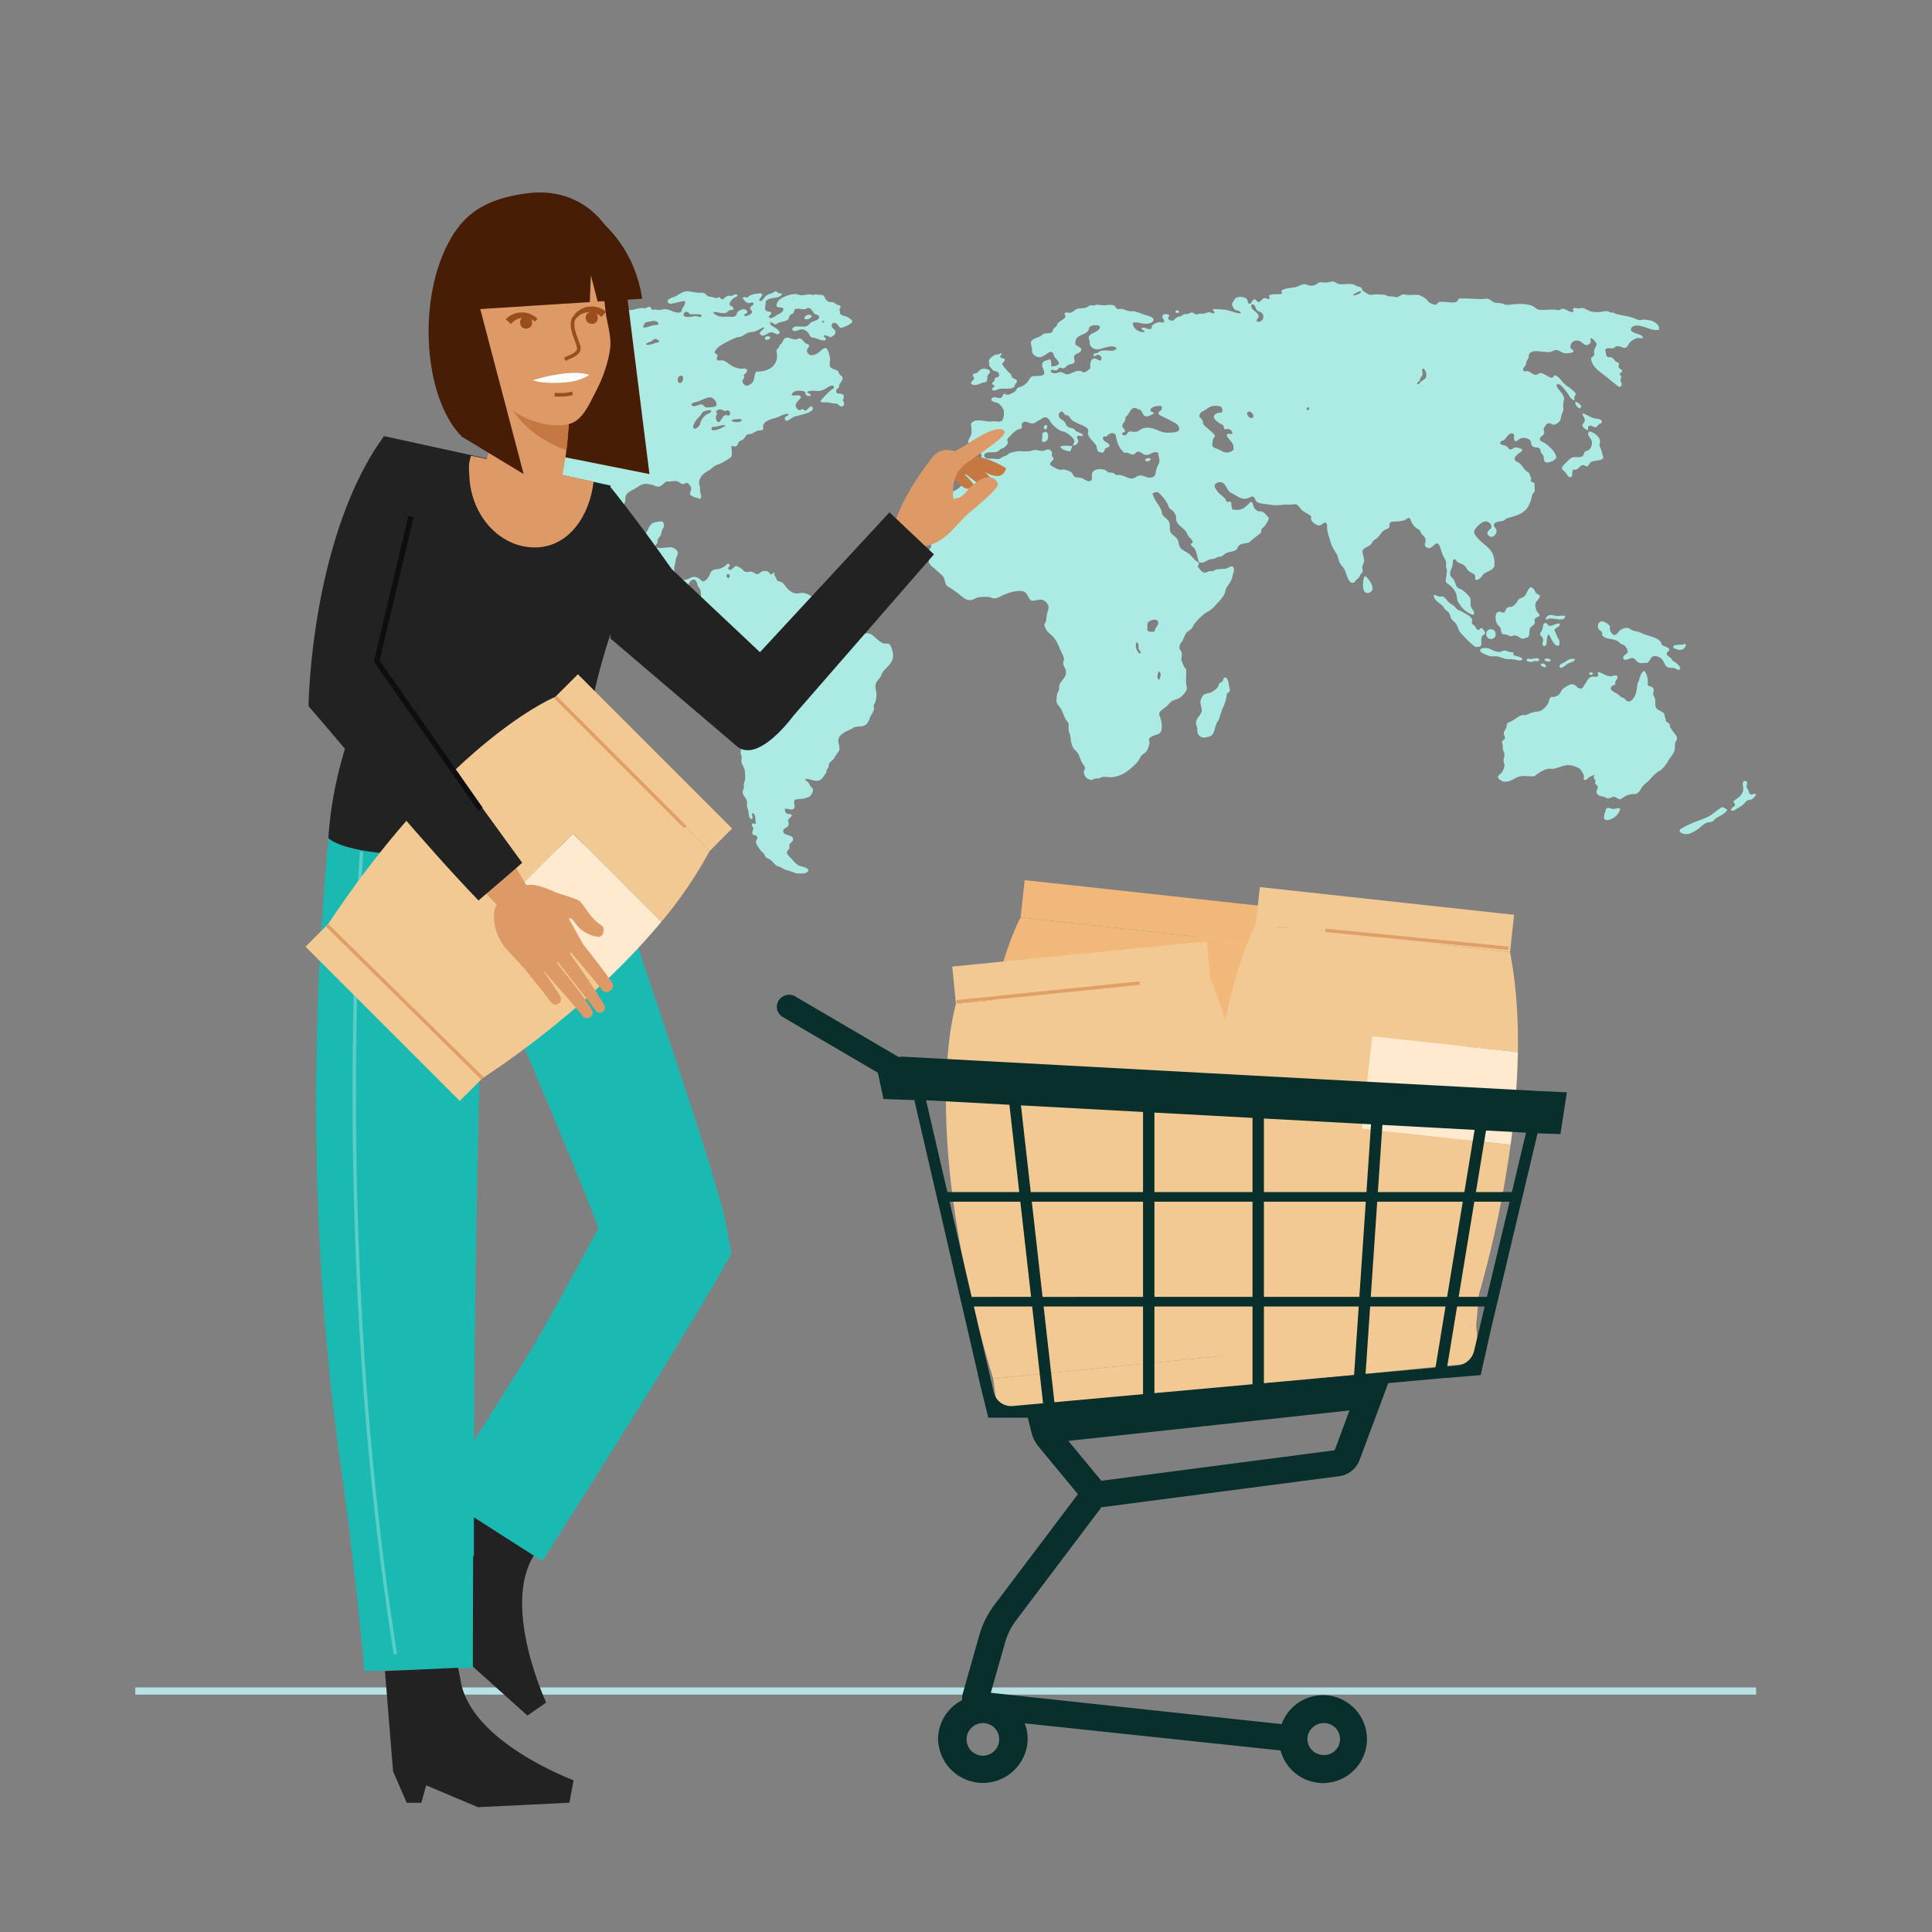 <svg xmlns="http://www.w3.org/2000/svg" xmlns:xlink="http://www.w3.org/1999/xlink" width="1080" height="1080" viewBox="0 0 1080 1080">
  <rect x="0" y="0" width="1080" height="1080" fill="#808080" stroke="none"/>
  <defs>
    <style>
      .cls-1, .cls-18, .cls-19, .cls-20, .cls-21, .cls-23, .cls-5 {
        fill: none;
      }

      .cls-2 {
        isolation: isolate;
      }

      .cls-3 {
        clip-path: url(#clip-path);
      }

      .cls-4 {
        fill: #1abab3;
      }

      .cls-5 {
        stroke: #b7e1e4;
        stroke-width: 4px;
      }

      .cls-18, .cls-19, .cls-20, .cls-21, .cls-23, .cls-5 {
        stroke-miterlimit: 10;
      }

      .cls-6 {
        fill: #f2c993;
      }

      .cls-19, .cls-7 {
        mix-blend-mode: multiply;
      }

      .cls-8 {
        fill: #f2c994;
      }

      .cls-9 {
        fill: #ffe9cf;
      }

      .cls-10 {
        fill: #f2b879;
      }

      .cls-11 {
        fill: #aceae4;
      }

      .cls-12 {
        fill: #c67842;
      }

      .cls-13 {
        fill: #d96;
      }

      .cls-14 {
        fill: #222;
      }

      .cls-15 {
        fill: #471d05;
      }

      .cls-16 {
        fill: #fff;
      }

      .cls-17 {
        fill: #994e1c;
      }

      .cls-18 {
        stroke: #994e1c;
        stroke-width: 2px;
      }

      .cls-19 {
        stroke: #1abab3;
        stroke-width: 1.815px;
      }

      .cls-20 {
        stroke: #fff;
        stroke-width: 1.898px;
        opacity: 0.28;
      }

      .cls-21 {
        stroke: #0f0e0e;
        stroke-width: 3px;
      }

      .cls-22 {
        fill: #082f2b;
      }

      .cls-23 {
        stroke: #df9f67;
        stroke-width: 1.898px;
      }
    </style>
    <clipPath id="clip-path">
      <path class="cls-1" d="M718.918-871.619,300.266-1095.434c-52.477-28.055-115.646,11.219-113.704,70.694l21.823,668.137c1.943,59.474,67.539,94.543,118.074,63.123L894.171-646.447c50.535-31.419,48.107-105.762-4.371-133.817l-94.229-50.375"/>
    </clipPath>
  </defs>
  <g class="cls-2">
    <g id="Layer_1" data-name="Layer 1">
      <g class="cls-3">
        <g>
          <path d="M545.476,166.78c-24.326-4.318-66.442-19.807-75.862-53.917v-.019c-.288-1.096-.561-2.214-.798-3.352-7.468-36.452-61.739,11.155-61.739,11.155s-.17,1.452-.407,3.927c-.774,8.346-2.321,28.347-.867,43.574h0v30.119h164.322V187.912C568.884,181.973,564.064,170.097,545.476,166.78Z"/>
          <path d="M239.389,187.911c-.214-4.743-3.171-10.342-14.71-12.867-21.927-4.805-30.214-31.38-28.841-56.068a323.023,323.023,0,0,0-.19-32.358C194.928,72.48,193.779,61.38,193.779,61.38l-46.615-10.964-4.89,6.298-4.701,6.04a112.1,112.1,0,0,0-15.662,18.69h0l-0.0 0a63.659,63.659,0,0,0-4.32,7.714l-12.884,23.009,34.587,47.098,15.454,39.003,4.415,6.623h80.242V187.912Z"/>
          <path class="cls-4" d="M520.805-537.719s-6.497,81.049-14.131,178.476C496.295-226.897,483.816-64.332,482.582-33.536c-2.134,53.477-1.091,156.628-1.091,156.628l-80.213,13.359s-26.564-141.325-36.909-270.527c-.161-2.116-.322-4.25-.482-6.382-9.624-131.529-24.589-408.488-24.589-408.488Z"/>
          <path class="cls-4" d="M496.601-543.115l-135.674,360.268L209.771,106.867,125.21,42.352,239.406-261.601S289.556-408.579,291.16-447.075c1.604-38.496,0-141.642,0-141.642Z"/>
        </g>
      </g>
      <line class="cls-5" x1="75.647" y1="945.291" x2="981.651" y2="945.291"/>
      <g>
        <rect class="cls-6" x="660.657" y="517.55" width="142.983" height="20.994" transform="translate(-48.633 74.996) rotate(-5.676)"/>
        <rect class="cls-6" x="683.552" y="747.918" width="142.983" height="20.994" transform="matrix(0.995, -0.099, 0.099, 0.995, -71.304, 78.39)"/>
        <g class="cls-7">
          <rect class="cls-8" x="661.696" y="538.516" width="116.958" height="1.267" transform="translate(-49.79 73.867) rotate(-5.676)"/>
        </g>
        <g>
          <path class="cls-6" d="M738.636,593.326l81.518-8.102c-3.625-18.61-8.73-36.962-15.826-53.802L662.045,545.563s-21.856,69.834,20.819,209.477l142.282-14.141A600.78,600.78,0,0,0,826.826,636.683l-83.061,8.255Z"/>
          <path class="cls-9" d="M820.153,585.224,738.636,593.326l5.129,51.612,83.061-8.255A437.441,437.441,0,0,0,820.153,585.224Z"/>
        </g>
      </g>
      <g>
        <rect class="cls-10" x="571.237" y="499.689" width="142.983" height="20.994" transform="translate(59.144 -66.719) rotate(6.228)"/>
        <rect class="cls-10" x="546.121" y="729.825" width="142.983" height="20.994" transform="translate(83.964 -62.635) rotate(6.228)"/>
        <g>
          <path class="cls-10" d="M635.611,575.399l81.436,8.887c.291-18.958-.918-37.967-4.388-55.91L570.52,512.864s-35.791,63.824-22.838,209.266l142.139,15.512a600.78,600.78,0,0,0,23.141-101.628l-82.977-9.056Z"/>
          <path class="cls-10" d="M717.047,584.286l-81.436-8.887-5.627,51.56,82.977,9.056A437.442,437.442,0,0,0,717.047,584.286Z"/>
        </g>
      </g>
      <rect class="cls-6" x="532.998" y="533.209" width="142.983" height="20.994" transform="translate(-50.808 62.448) rotate(-5.676)"/>
      <polygon class="cls-6" points="697.488 756.558 555.206 770.698 557.473 787.39 699.564 777.448 697.488 756.558"/>
      <g>
        <path class="cls-6" d="M610.978,608.985l81.518-8.102c-3.625-18.61-8.73-36.962-15.826-53.802L534.387,561.221s-21.856,69.834,20.819,209.477l142.282-14.141A600.78,600.78,0,0,0,699.168,652.342l-83.061,8.255Z"/>
        <path class="cls-6" d="M692.495,600.883l-81.518,8.102L616.107,660.597l83.061-8.255A437.441,437.441,0,0,0,692.495,600.883Z"/>
      </g>
      <rect class="cls-6" x="702.7" y="503.58" width="142.983" height="20.994" transform="translate(60.342 -80.958) rotate(6.228)"/>
      <rect class="cls-6" x="677.584" y="733.716" width="142.983" height="20.994" transform="translate(85.162 -76.875) rotate(6.228)"/>
      <g>
        <path class="cls-6" d="M767.074,579.29l81.436,8.887c.291-18.958-.918-37.967-4.388-55.91L701.983,516.755s-35.791,63.824-22.838,209.266l142.139,15.512a600.78,600.78,0,0,0,23.141-101.628l-82.977-9.056Z"/>
        <path class="cls-9" d="M848.51,588.177,767.074,579.29l-5.627,51.56,82.977,9.056A437.442,437.442,0,0,0,848.51,588.177Z"/>
      </g>
      <g>
        <path class="cls-11" d="M979.022,444.158c.825-.066,1.935-.804,2.629-.137a5.49,5.49,0,0,1-2.629,2.906c-.575.255-1.33.16-1.934.415-1.149.471-1.756,1.669-2.761,2.489-.953.772-2.207,1.432-3.186,2.075-.939.61-2.304,1.863-3.457.963.091-1.617,1.812-1.599,2.218-2.905-.007-.968-.863-1.076-.831-2.074,1.916-1.679,4.93-2.887,5.387-6.358.21-1.537-1.041-4.837.831-4.979,2.204-.167.961,2.217,1.11,3.457.056.503.573.845.824,1.523C977.682,442.744,977.643,443.847,979.022,444.158Z"/>
        <path class="cls-11" d="M965.61,452.454c-.768,2.309-4.131,3.517-6.362,4.979-.681.451-1.24,1.474-2.074,1.795-1.078.43-2.304.29-3.453.831-1.827.859-3.199,2.539-4.84,3.597-1.606,1.034-3.955,2.487-5.81,2.626-2.046.157-5.824-1.16-3.317-3.041a36.28,36.28,0,0,1,4.563-2.348c3.932-1.975,9.462-3.302,12.72-5.673,1.841-1.338,3.506-2.759,5.256-3.869C963.166,450.792,964.639,452.29,965.61,452.454Z"/>
        <path class="cls-11" d="M941.688,359.951c.443-.12.43.216.694.275-.167,1.976-1.351,3.269-3.875,3.045-1.128-.105-3.097-.95-3.177-1.519C935.047,359.764,940.424,360.988,941.688,359.951Z"/>
        <path class="cls-11" d="M934.914,369.353c.998.283,5.44,3.426,4.008,4.837-.774.778-1.774-.412-3.037-.688-1.694-.37-2.992.08-4.148-.831-1.316-1.03-1.633-3.275-3.045-4.563a6.207,6.207,0,0,0-3.868-1.384c-2.197.238-2.176,2.755-4.149,3.873-1.889-.203-3.006.345-4.428-.14-1.494-.509-2.245-2.447-3.597-2.622-1.403-.191-4.731,2.263-5.252.137-.422-1.722,2.319-2.288,2.487-3.457.178-1.201-1.076-3.069-1.659-3.597-.579-.523-1.393-.566-2.074-.966-.705-.423-1.253-1.233-2.074-1.659-2.894-1.512-7.319-.897-8.432-3.32-.198-.43.108-.902-.139-1.519-.3-.758-1.414-1.003-1.798-1.659-.982-1.686-.293-4.177,1.382-4.428,1.512-.223,4.494,1.642,4.84,2.769.185.589-.126,1.253,0,1.934.157.818,1.379,2.814,2.489,2.903,1.432.118,2.277-2.092,3.593-2.903a6.806,6.806,0,0,1,3.599-1.107c1.174.091,1.963,1.016,3.314,1.519.968.363,2.172.507,3.321.831,1.002.283,1.872.873,2.902,1.243,3.293,1.194,7.21,1.893,8.988,4.012.486.58.475,1.435,1.11,2.074.583.59,3.782,1.167,3.869,2.49.071,1.005-1.317,1.064-1.379,2.073C931.607,367.22,934.432,367.101,934.914,369.353Z"/>
        <path class="cls-11" d="M905.737,452.178a8.807,8.807,0,0,1-3.457,4.84c-1.247.869-5.214,2.622-5.668.14a16.375,16.375,0,0,1,1.103-4.564c.978-1.938,2.021-.671,3.597-.416C902.929,452.44,904.448,451.201,905.737,452.178Z"/>
        <path class="cls-11" d="M894.951,251.128c.562,1.659.946,3.293,1.386,4.84-1.526,1.896-4.54,1.194-6.774,2.21-1.051.478-1.341,2.225-2.354,2.49-.813.213-1.442-.705-2.211-.691-1.986.038-2.957,3.324-5.394,2.49-1.393.831.055,4.015-1.658,4.284-1.219.192-1.889-1.382-2.629-2.349-.894-1.173-2.172-1.816-2.207-2.766-.038-.985,1.984-2.633,2.622-3.317.786-.841,2.329-2.409,3.318-2.629,1.843-.405,3.715.178,5.12-.412,1.21-.517,1.281-2.424,1.934-2.905.555-.409,1.187-.297,1.662-.552a5.02,5.02,0,0,0,1.935-5.531c-.462-1.543-3.021-3.233-1.38-5.119,2.448.262,5.678,2.675,6.083,5.119.158.953-.37,1.907-.279,2.902A13.042,13.042,0,0,0,894.951,251.128Z"/>
        <path class="cls-11" d="M895.506,236.054c-.311.705-.936.559-1.519.967-.566.398-1.236,1.666-1.934,1.798-1.111.21-2.358-1.09-3.461-.827-1.295.307-.537,1.302-.967,2.486-1.135-.241-2.997-1.505-3.042-2.765-.031-.792.998-1.282,1.247-2.21.409-1.582-.653-2.378-1.247-3.873-.042-.223.132-.238.137-.415,1.351-.283,4.005,2.263,7.053,2.765C893.743,234.304,895.391,234.13,895.506,236.054Z"/>
        <path class="cls-11" d="M890.394,376.407c.14,1.149-1.865,1.016-2.074.272C888.358,375.789,890.146,375.51,890.394,376.407Z"/>
        <path class="cls-11" d="M880.711,224.44c1.37.723,4.686,2.364,2.35,3.873C881.647,227.789,880.174,226.001,880.711,224.44Z"/>
        <path class="cls-11" d="M874.353,370.324c1.582-.863,3.31-2.755,6.082-1.802-.607,1.722-2.692,1.687-4.008,2.49-1.334.813-2.462,2.192-4.149,2.35a1.263,1.263,0,0,0-.555-.555C871.716,371.263,873.257,370.911,874.353,370.324Z"/>
        <path class="cls-11" d="M870.62,344.324c1.623.004,3.153-.5,4.28.139-.21,3.458-5.572.829-9.121,1.384-.758.115-.981.701-1.802.411a2.983,2.983,0,0,1,2.627-2.486C867.62,343.668,869.135,344.321,870.62,344.324Z"/>
        <path class="cls-11" d="M871.999,348.608c.157,1.914-2.455,2.126-3.181,3.601,1.149,1.756,1.596,4.211,2.905,5.803-.055,1.055.213,2.434-.416,2.905-2.782.534-4.28-4.469-5.394-6.219-2.127.398-.185,7.204-3.038,6.359-1.4-.416.018-2.361-.279-3.869-.258-1.327-1.557-1.599-1.658-2.633-.08-.852.939-1.756,1.243-2.626.44-1.254.16-3.666,1.658-3.73.74-.034,1.732,1.555,2.213,1.656C867.705,350.211,869.667,348.172,871.999,348.608Z"/>
        <path class="cls-11" d="M866.883,369.214c-.509,1.048-3.352.544-3.592-.416C863.775,367.709,866.646,368.037,866.883,369.214Z"/>
        <path class="cls-11" d="M864.254,372.53a3.445,3.445,0,0,1-.548.556c-1.051-.336-2.172-.59-2.489-1.659C861.992,370.289,864.22,371.232,864.254,372.53Z"/>
        <path class="cls-11" d="M860.521,369.074c-.701.996-3.135-.08-4.008.967-1.439-.035-2.887-.053-3.181-1.243.415-1.012,1.725-.317,2.765-.415C857.767,368.232,860.078,367.06,860.521,369.074Z"/>
        <path class="cls-11" d="M841.027,422.034c-.011-1.221-.775-2.297-.971-3.592-.07-.468.069-1.073,0-1.663-.091-.856-.514-1.568-.415-2.074.192-.915,1.26-1.012,1.525-1.797.434-1.289-.53-1.496-.555-3.042-.018-1.092.828-1.624,1.386-3.042.256-.656.266-1.882.549-2.35.359-.589,1.889-1.089,2.489-1.379,2.12-1.041,3.82-2.975,5.951-3.321.537-.087,1.27.067,1.658,0,1.254-.219,2.828-1.27,4.563-1.658,1.677-.381,3.161-.238,4.424-.971a11.527,11.527,0,0,0,3.869-4.147c.632-1.519.447-2.8,1.659-3.318.596-.251,1.18.021,1.797-.137a8.541,8.541,0,0,0,2.49-1.246c.964-.863,1.121-2.277,2.211-3.181a19.397,19.397,0,0,1,3.183-2.071,5.479,5.479,0,0,1,2.207-.556c1.952.167,2.859,2.889,4.979,2.35.758-.191,1.53-1.801,2.217-2.765.996-1.411,1.722-3.31,3.454-3.732,1.399-.343,2.964.537,3.732-.692.174-.873-.653-1.393,0-1.938,1.613.101,4.337,2.276,6.774,2.349,1.313.043,3.75-1.431,4.012.556.116.879-.984,1.589-1.243,2.489-.185.635.272.978-.139,1.659-1.126.443-2.316.676-2.35,1.934-.042,1.578,2.231,2.318,3.592,3.184.936.59,1.715,1.494,2.215,1.795.425.251,1.1.37,1.382.552.898.583,1.533,1.903,2.77,1.939,1.404.034,2.807-1.757,3.592-3.461.919-1.991.971-4.407,1.38-6.497.139-.699.635-1.38.831-2.074.534-1.891,1.257-4.445,2.902-5.116,1.651,1.749,2.215,5.15,1.941,8.025,1.103.838,3.045.559,3.314,2.489.094.667-.331,1.519-.276,2.207.094,1.165.961,2.185,1.11,3.181.276,1.843-.308,3.362.548,4.702,1.079,1.691,3.195,1.635,4.564,3.461a6.471,6.471,0,0,0,.691,2.482c.13.423.007,1.111.14,1.387.443.924,1.641,1.016,2.074,1.794.213.384.153,1.108.415,1.798a16.359,16.359,0,0,0,1.935,2.766c.625.96,1.648,2.005,1.797,2.768.277,1.377-.722,2.322-.97,3.454-.297,1.375,0,3.149-.548,4.563-.642,1.662-2.225,3.3-3.46,5.392a18.361,18.361,0,0,1-3.873,4.839c-.873.699-1.91,1.103-2.766,1.802a40.502,40.502,0,0,0-3.593,3.732c-1.246,1.316-2.754,2.322-3.736,3.453-1.42,1.645-2.126,4.298-4.56,4.564a14.589,14.589,0,0,0-4.012.555c-2.047.813-3.405,2.311-4.421,2.35-1.069.034-2.057-1.254-3.045-1.384-1.107-.143-1.976.839-3.593.828-.66-.003-.991-.391-1.934-.692-1.976-.625-4.148-.6-4.424-2.763-.157-1.18.751-1.71.688-2.768-.06-1.055-1.094-1.32-1.523-2.211a2.297,2.297,0,0,0-.692-2.768,2.775,2.775,0,0,1,.555-1.934,18.643,18.643,0,0,0-2.768,1.11c-1.007.607-1.733,2.003-2.898,1.795-1.094-.384-.254-1.471-.416-2.35a12.149,12.149,0,0,0-2.354-4.009,19.702,19.702,0,0,0-4.7-1.802c-4.273-.667-6.997,1.617-10.374,1.942-.866.08-1.809-.146-2.623,0-2.779.486-5.876,2.692-7.607,4.145-2.86.283-5.758-.587-8.713.279-2.93.854-4.608,3.296-9.119,2.622-.895-.768-2.483-1.149-2.49-2.487-.011-1.055,1.56-1.735,2.074-2.489a9.746,9.746,0,0,0,1.519-3.873c.028-.918-.619-2.018-.555-3.177C840.524,423.898,841.034,422.932,841.027,422.034Z"/>
        <path class="cls-11" d="M838.677,364.374c.754-.105,1.316-.662,2.074-.687,1.61-.064,3.206,1.19,5.111.963.416.448.133.818.144,1.526,1.617.863,4.27.705,5.111,2.346-1.212,1.285-3.01.363-4.563.137-1.404-.199-2.898-.101-4.424-.276-1.934-.224-3.684-1.293-5.527-1.519-1.121-.14-2.266.16-3.321,0-1.243-.192-5.88-1.942-5.946-3.177-.067-1.275,2.087-1.635,4.008-1.387C833.83,362.625,835.489,364.818,838.677,364.374Z"/>
        <path class="cls-11" d="M842.406,354.835c-1.044-.293-2.025-.133-2.482-.416-.948-.582-.807-2.238-1.111-3.181-.304-.953-1.452-1.462-2.07-2.765-.902-1.886-1.289-6.107,1.103-6.498.963-.161,1.955.58,2.626.416,1.334-.329,1.099-2.054,2.213-2.77.618-.398,1.75-.231,2.629-.552a5.944,5.944,0,0,0,2.211-1.935c.58-.691,1.034-1.85,1.797-2.349.859-.567,1.656-.58,2.35-1.108,1.813-1.382,1.872-3.311,3.318-4.979,1.229-1.411,3.17,1.359,3.321,2.49.687.879,2.039,1.096,2.626,2.074-.813,2.434-3.111,2.643-2.626,6.082a9.831,9.831,0,0,0,.831,2.354c.395.81,1.564,1.683,1.519,2.21-.091,1.034-2.172.989-2.629,2.074-.419,1.005.031,1.072-.137,2.626-.582,1.128-2.144,1.4-2.629,2.77-.583,1.644.087,3.77-1.242,4.979-.919-.05-1.924.796-3.038.687-1.212-.111-2.368-1.774-4.292-1.798-.733-.006-1.599.469-2.35.416C843.754,355.62,843.276,355.075,842.406,354.835Z"/>
        <path class="cls-11" d="M833.46,351.757c3.517,0,3.517,5.459,0,5.459C829.941,357.217,829.941,351.757,833.46,351.757Z"/>
        <path class="cls-11" d="M828.303,351.099a5.761,5.761,0,0,1,1.937,2.768c-.048.975-1.511.922-1.937,2.211-.649,1.987.293,4.238-.827,5.257a6.324,6.324,0,0,1-2.765.273,40.667,40.667,0,0,1-6.639-6.223,15.32,15.32,0,0,1-2.213-2.49c-.719-1.32-.975-2.772-1.795-4.008-.726-1.085-2.057-1.861-2.768-3.041-.577-.971-.633-2.246-1.241-3.182-.572-.869-1.536-1.242-2.217-1.938-.44-.454-.692-1.162-1.103-1.658-1.738-2.081-5.081-3.167-5.252-6.223.708-.81,1.439.304,2.763.555.858.161,1.872-.07,2.489.137,1.256.422,2.123,2.384,3.457,3.457.747.601,1.722,1.016,2.486,1.658.821.688,1.421,1.672,2.076,2.074.9.552,2.147.915,3.32,1.663,1.599,1.016,4.453,2.073,4.84,4.151.094.514-.242,1.386-.14,1.791.192.726,1.11,1.041,1.659,1.659.68.771.82,1.923,1.797,2.077C827.203,352.341,827.248,350.962,828.303,351.099Z"/>
        <path class="cls-11" d="M763.037,322.061c1.19.391,5.164,5.22,4.009,7.885a3.136,3.136,0,0,1-3.042,1.519c-2.738-.434-2.214-6.525-1.383-8.988A.705.705,0,0,1,763.037,322.061Z"/>
        <path class="cls-11" d="M671.084,392.033a6.28,6.28,0,0,1,1.798-3.6c1.275-.946,2.999-.849,4.288-1.519a10.82,10.82,0,0,0,3.318-2.489c.667-.863.703-1.847,1.247-2.49.37-.443,1.208-.562,1.655-1.103.402-.489.315-1.397.971-1.934,1.92-.821,2.471,2.695,2.768,5.111a17.061,17.061,0,0,1,.409,1.935c-.199,1.103-1.414,1.331-1.795,2.081-.094,3.03-1.284,5.663-2.354,8.152-.918,2.152-1.452,4.509-2.21,6.363-.276.674-.856,1.201-1.104,1.795-.998,2.353-1.365,6.048-3.183,7.054a14.508,14.508,0,0,1-3.873.968,3.94,3.94,0,0,1-3.593-2.762,19.908,19.908,0,0,1-.139-2.49c-.168-1.11-.828-2.057-.692-3.32.307-2.814,3.048-4.18,3.181-6.498C671.878,395.538,670.892,393.803,671.084,392.033Z"/>
        <path class="cls-11" d="M604.438,195.263c.161,2.318-3.544,2.029-4.012,4.012-.21.898.432,2.096.279,2.902-.283,1.452-1.687,1.03-3.457,1.798-.904.391-1.781,1.83-2.765,1.934-.911.098-1.467-.531-2.074-.412-.908.171-.604,1.284-1.938,1.519-1.062.185-2.919-.95-3.042.415-.08.876,1.669,1.351,2.766,1.243.869-.084,1.505-.681,2.349-.691,1.637-.014,2.703,1.215,3.733,1.246,2.374.067,4.704-2.193,7.193-1.938,1.124.115,1.791.911,2.626.831,1.334-.126,2.468-1.666,3.457-2.214-.419-2.329.038-5.402,2.214-5.531,1.494-.087,3.737,2.556,4.008,0,.119-1.11-1.18-2.092-2.074-2.074-.796.017-1.84,1.575-2.49.279.004-1.268,1.425-.932,2.214-1.247.586-.234,1.002-.873,1.659-1.107,3.289-1.156,7.849,1.135,9.126-1.659-2.918-2.489-7.887.908-11.201.692a4.546,4.546,0,0,1-3.732-2.49c-.143-.426-.024-.999-.14-1.795-.125-.883-.583-1.808-.552-2.354.14-2.497,6.358-2.967,6.358-6.082-1.187-1.138-4.668-.946-5.807.276-.408.44-.388,1.33-.967,2.214-1.24,1.889-5.245,2.113-6.498,4.424a4.948,4.948,0,0,0-.555,2.765C601.445,193.531,604.343,193.887,604.438,195.263Zm-32.91,135.234c-3.984-.583-8.059,1.023-10.786,2.21-1.575.688-3.178,1.736-4.563,1.798-1.313.064-2.605-.698-3.869-.827a21.238,21.238,0,0,0-5.395.276c-1.589.283-3.023,1.418-4.424,1.519-2.682.203-5.23-2.416-6.914-3.732-1.03-.802-2.077-1.46-3.041-2.211-1.034-.81-2.374-1.299-3.181-2.074-1.09-1.054-1.09-2.887-1.659-4.288-.674-1.648-2.724-2.86-4.288-4.424-1.17-1.17-3.855-2.919-4.148-4.424-.147-.768.328-1.655.276-2.49-.073-1.212-.985-1.9-.967-2.766.028-1.215,1.459-2.154,1.798-3.181.175-.524.091-1.264.276-1.935.388-1.404,1.317-2.235,1.107-4.288-.084-.817-.786-1.565-.831-2.626-.028-.727.478-1.131.416-1.798-.105-1.18-1.638-1.411-1.799-2.765-.161-1.4,1.338-2.556,2.214-4.149.395-.713.611-1.805.967-2.35.775-1.177,2.039-1.746,2.629-2.905.433-.856.573-2.123.967-2.765.51-.824,1.522-1.268,2.49-2.35.785-.883,1.107-1.952,1.658-2.35a13.817,13.817,0,0,1,2.49-.967,10.908,10.908,0,0,0,5.668-5.12c-.377-2.224.192-3.163,1.107-4.699.845-1.421,1.463-2.78,2.905-3.597,1.729-.978,3.352-1.068,4.56-2.902a8.628,8.628,0,0,0,1.523-3.457,3.841,3.841,0,0,0-2.626-3.321c-1.25-.199-3.17.95-3.872-.412-.223-.437.084-1.456,0-1.938-.16-.905-.936-1.544-.967-2.211-.067-1.299,1.278-2.65,1.658-4.148.517-2.039.018-3.6-.14-5.946,1.935-3.049,6.23-1.537,10.511-1.247.642.045,1.379-.154,2.074-.136,2.539.059,4.536.824,5.391-1.383a14.732,14.732,0,0,0,.416-4.703,10.719,10.719,0,0,0-2.906-3.869c-1.372-.873-3.362-.493-4.148-2.074.639-2.731,3.698-.457,5.531-1.107.936-.332.831-1.952,1.662-2.214.566-.178,1.288.569,2.074.555a14.201,14.201,0,0,0,3.732-1.662c.883-.597,1.156-1.837,1.935-2.35a10.997,10.997,0,0,1,1.798-.552,10.413,10.413,0,0,0,3.457-2.49c1.142-1.369,1.655-3.066,3.041-3.317,1.854-.339,6.048.367,6.362-1.662.296-1.931-1.701-3.45-.968-5.531.58-1.645,2.057-1.355,4.148-2.35,1.009.716.716,2.762.828,4.012,1.285.011,3.9-.38,4.148-1.522.31-1.425-1.872-2.874-2.35-3.733-.517-.932-.628-2.57-1.659-2.765-2.105-.405-4.151,2.902-6.777,2.902a4.624,4.624,0,0,1-4.009-2.626,11.343,11.343,0,0,1-.14-2.213c-.167-1.131-.845-2.305-.552-3.869,1.058-1.815,3.498-2.109,5.255-3.045.663-.353,1.197-1.107,1.934-1.382,1.24-.458,3.072.003,4.288-.692.768-.436.552-1.191,1.107-2.074.345-.555,1.19-.88,1.658-1.519.325-.444.363-1.114.692-1.523,1.201-1.494,3.394-2.046,4.285-3.593.394-.684-.681-.939-.412-1.937.447-.964,2.171-.255,3.177-.416,1.376-.213,2.647-1.886,4.148-2.21,1.568-.339,3.248-.133,4.704-.691.869-.336,1.669-1.125,2.49-1.247.29-.042,1.107.157,1.519.14.527-.021,1.096-.346,1.798-.415,1.017-.101,2.277.248,3.597.276,2.186.049,4.263-.656,6.083.14.952.416.844,1.494,2.072,1.935.619.223,1.435-.087,2.351,0,1.354.129,2.768,1.065,4.563,1.246.639.063,1.299-.08,1.934,0,1.976.241,4.149,1.282,6.087,1.934,1.619.548,5.052,1.229,5.115,2.766.077,1.819-2.985,2.35-4.287,2.35-2.176,0-5.056-1.271-7.326-.552.034,3.128,3.411,5.496,6.498,5.115.271-1.47-1.746-.653-1.523-2.074,1.379-1.041,3.03.698,4.979.415.76-.206.632-1.306.827-2.074,1.644-.999,3.704-2.465,6.223-1.383a1.226,1.226,0,0,1,.555-.552c.164-1.519-1.659-2.311-.692-3.736.482-.981,3.06-.642,3.457.14.199.936-.639.835-.555,1.659a2.23,2.23,0,0,0,2.215,1.246c1.358-.073,1.626-1.288,2.905-1.938.516-.262,1.274-.29,1.934-.552.783-.31,1.446-.939,2.074-1.107.461-.122,1.156,0,1.798-.14.817-.175,1.679-.831,2.35-.827.834,0,1.431.963,2.489,1.107.576.077,1.233-.328,2.074-.415.678-.074,1.379.08,1.935,0,1.32-.192,2.227-.887,3.32-.831.772.042,2.096,1.082,2.626.555.894-.887-1.194-1.547-.548-2.354,2.119.16,4.372.111,6.499.415,3.16.45,6.134,2.015,8.984,2.074-.269-1.921-2.469-1.369-3.457-2.21a8.026,8.026,0,0,1-1.519-2.905,16.626,16.626,0,0,1,1.935-3.318c1.218-1.145,5.216-1.138,6.358.412.783,1.061.523,2.66,1.658,2.629.978-.028,1.498-2.43,2.629-2.49.936-.049,1.411,1.54,2.35,1.523,1.146-.024,1.942-2.158,3.458-2.214.817-.031,1.089.419,2.349.552.866-.556-.289-1.289.14-2.074,1.546-1.124,5.077-.269,7.05-.968.552-.656-.703-1.121-.137-1.798,1.704-1.19,4.568-1.299,7.47-1.794,1.774-.304,3.446-1.536,4.836-1.662,1.453-.129,2.839.852,4.149.831a7.722,7.722,0,0,0,2.49-.552c.778-.304,1.309-1.058,2.077-1.246,1.213-.297,2.745.143,4.148,0,1.484-.15,2.794-.727,3.869-.552,1.005.16,1.813,1.232,2.766,1.382,2.912.454,5.919-.437,8.571.276.475.13.954.622,1.523.831,1.777.649,2.989.447,3.321,2.626,1.397.496,2.217,1.777,3.869,2.213,1.103.29,2.213-.14,3.457-.14a38.778,38.778,0,0,1,5.115.276c.793.123,1.446.706,2.215.832.559.091,1.299-.059,1.934,0,.866.08,1.644.437,2.35.415,1.449-.045,2.549-1.338,3.732-1.523a9.721,9.721,0,0,1,2.074.276c2.33.196,5.015-.303,6.915.14a13.686,13.686,0,0,1,3.873,2.21c.813.621,1.306,1.609,2.073,2.074a7.647,7.647,0,0,0,3.321,1.107c.884-.14.922-1.124,1.795-1.519,2.745-.611,7.612.873,9.82-.14.854-.394.687-1.299,1.382-1.798,4.148-.203,8.283.171,12.168.276,1.366.038,2.777-.349,4.013-.137,1.368.238,2.367,1.61,3.729,2.074.907.308,2.507.147,3.873.415.917.179,1.669.73,2.349.828a19.05,19.05,0,0,0,4.292-.276c3.17-.255,7.246-.422,10.37.831,1.663.667,2.361,2.015,4.145,2.21,2.556.283,6.513-.21,9.128,0a16.274,16.274,0,0,0,1.658.276c.877-.063,1.411-.807,2.49-.827,1.368-.031,3.547,2.133,5.534,1.798.856-.579-.688-1.386.132-1.937.779-.647,1.844-.007,3.045,0,.653.006,1.457-.332,2.074-.276,1.519.132,2.962,1.498,4.839,1.934a17.236,17.236,0,0,0,5.395.279,14.952,14.952,0,0,1,3.732-.415,18.949,18.949,0,0,1,1.795.692c.59.15,1.167.006,1.659.136.461.125.918.559,1.386.691,2.569.737,5.992,1.1,8.712,1.938,1.599.492,3.234,1.484,4.563,1.519.654.021,1.236-.283,2.074-.276,4.177.028,9.09,1.767,8.706,5.67-4.889,1.072-8.978-3.366-14.104-2.074a2.202,2.202,0,0,0-1.656,1.934c.19,2.409,6.262,2.207,6.771,4.564-.995.744-2.081.042-2.901.14a10.089,10.089,0,0,0-4.148,2.21c-.936.877-1.756,3.122-2.765,3.32-1.236.241-3.122-1.219-4.979-.831-.681.143-1.334.992-1.934,1.107-1.526.29-3.468-.831-4.421.968.502,1.264.196,3.024,1.242,3.733.674.461,1.519.104,2.35.415.971.364,1.509,1.547,2.347,2.214.688.542,1.421.556,1.802,1.243.087,1.019-.405,1.131-.279,1.798.217,1.16,2.029,1.422,2.074,2.211.063.999-1.142.785-1.379,1.798-.087.643.744.814.827,1.659.055.566-.457,1.155-.412,1.798.06.922.786,1.536.688,2.35a2.149,2.149,0,0,1-1.247,1.522c-2.647-1.7-5.031-4.044-7.881-6.222-2.916-2.235-7.539-4.979-8.018-9.679-.016-.72,1.526-1.285,1.796-2.35.111-.437-.172-1.058-.137-1.659.098-1.623,1.439-3.184,1.386-4.148-.066-1.058-2.039-3.024-3.045-3.321-.803.422-.009,1.26-.139,1.938a2.735,2.735,0,0,1-2.074,1.935c-2.615.227-2.909-3.369-7.054-2.35a3.496,3.496,0,0,0-2.21,3.872c.114.604,1.777,1.254,1.658,2.074-.115.796-3.768,1.03-4.564.968-2.231-.179-3.379-1.847-5.391-1.798-.987.024-1.854.827-2.629.967-4.355.796-10.818-2.144-12.302,1.659-.213.538-.094,1.24-.279,1.799a19.252,19.252,0,0,1-1.107,1.937c-.168.426-.14,1.267-.416,1.935-.251.604-2.866,2.965-.552,3.597.552.147.81-.237,1.523-.14,1.187.16,3.163,2.067,4.56,2.074.834.004,1.991-.939,2.627-.967,1.281-.062,2.206.765,3.18,1.243.93.457,2.351,1.418,3.045,1.382,1.306-.066.681-.97,1.935-1.382,2.391.709,3.512,3.243,5.805,5.255.832.726,2.061,1.351,3.182,2.35.625.559,2.548,2.057,2.629,2.765.073.66-.538.943-.695,1.522-.224.841.301,1.46-.276,2.074-2.206-.817-2.702-2.992-4.287-4.84-.587-.688-1.177-1.505-2.071-2.49-.405-.443-1.872-2.001-2.77-1.658-1.738.66.954,3.296,1.384,3.872.918,1.219,2.137,2.86,2.217,4.148.052.824-.537,2.322-.555,3.732-.011.954.24,1.819.139,2.626a18.086,18.086,0,0,1-.97,2.63c-.325,1.012-.398,2.224-.688,2.902A5.223,5.223,0,0,1,868.678,237.437c-1.148.049-1.64-.884-2.765-.828-1.701.08-2.015,1.648-3.038,2.902.087,1.362.514,1.83.276,2.766-.373,1.467-2.412,1.721-2.35,3.181.057,1.351,1.864,1.613,2.762,2.214a23.249,23.249,0,0,1,4.567,4.148c.768.985,1.879,2.825,1.798,3.869-.105,1.369-4.044,3.272-5.675,2.766-1.546-.479-1.016-1.955-1.379-3.317-.283-1.048-1.103-1.498-1.518-2.35-.222-.447-.12-1.156-.419-1.659-.834-1.407-2.291-.639-4.013-1.523-1.127-.579-.799-1.798-1.242-2.904-.594-1.488-3.101-2.19-5.113-1.795-1.48.286-1.941,1.529-3.321,1.795-2.028-1.202.416-4.166-2.073-4.424-1.907-.199-3.171,2.737-4.289,3.596-.754.576-2.123.695-2.21,1.519-.164,1.526,1.61,1.215,3.037,1.798,1.296.53,1.446,1.997,2.629,2.074.989.067,1.645-1.019,2.627-1.107a6.863,6.863,0,0,1,4.147,1.246c-.69,1.676-4.414,2.905-4.424,5.115-.006,1.282,1.485,1.502,2.629,2.35.964.716,2.236,2.738,3.593,4.149.587.607,1.537,1.009,1.802,1.383.639.915.537,2.028,1.24,2.629.119.757-.345.943-.276,1.658.342.995,1.872.807,2.213,1.799-.283,2.385.709,4.63-1.243,5.531-.9,4.277-1.916,7.623-4.839,9.955-2.629,2.092-6.1,2.709-9.267,3.733-.822.265-1.478,1.131-2.211,1.383-1.84.625-5.116.244-5.252,2.49-.077,1.107,1.404,1.774,1.519,2.902a3.572,3.572,0,0,1-2.49,3.596c-.803.087-2.534-.471-2.629-1.938-.108-1.648,2.046-2.322,2.215-3.317.293-1.76-1.519-3.474-3.593-3.318-1.827.136-5.981,3.803-6.082,5.807-.08,1.498,2.968,4.616,4.008,5.531,3.883,3.422,8.007,5.475,7.326,13.827-.97,2.116-3.45,2.567-5.391,3.733-1.478.887-2.215,3.639-4.704,3.873-.999-.342-.416-1.903-.692-2.626-.377-.991-2.357-1.477-3.593-2.489-1.012-.831-1.438-2.141-2.213-2.906-.968-.953-2.414-1.152-3.597-1.798-.744-.406-1.324-1.83-2.074-1.795-1.219.049-.796,1.222-1.103,3.178-.308,1.924-1.711,3.401-1.247,5.67.196.929,1.355,1.68,1.934,2.626.96,1.568,1.094,3.395,2.076,4.288.648.59,1.752.719,2.489,1.243,1.466,1.048,4.047,3.318,4.564,4.564.6,1.456.02,3.17.415,4.702.461,1.77,2.777,3.038,1.386,4.84a11.197,11.197,0,0,1-3.599-1.798,11.058,11.058,0,0,1-4.009-4.149,12.617,12.617,0,0,1-1.107-1.658c-.482-1.24-.377-2.644-.827-4.149a12.923,12.923,0,0,0-3.045-4.428c-.97-.915-2.692-1.448-2.765-2.765-.101-1.855.628-4.037.555-6.223-.018-.471-.338-.946-.412-1.519-.146-1.062.105-2.361-.143-3.321a15.648,15.648,0,0,0-1.243-2.486,25.773,25.773,0,0,1-1.103-2.629c-.562-1.599-1.192-4.682-2.49-4.84-1.386-.167-2.755,2.598-4.563,2.629a2.522,2.522,0,0,1-2.35-1.662c-.174-.849.436-1.704.415-2.626-.052-1.855-1.368-2.57-2.352-3.873-.398-.527-.503-1.267-.832-1.659-.628-.751-1.829-1.17-2.626-1.934a10.954,10.954,0,0,1-1.938-2.49c-.534-1.082-.706-2.487-1.519-2.629-.779-.136-1.679.98-2.489,1.246a22.976,22.976,0,0,1-3.734.691c-2.776.192-5.028-.548-4.7,2.766-.433,1.487-2.003,1.504-3.044,2.21-1.324.9-2.288,2.706-3.732,4.148-.702.705-1.718,1.146-2.35,1.799-.528.544-.692,1.418-1.247,1.937-1.474,1.394-3.688,1.512-4.696,3.457-.059,2.297,1.085,4.036.827,6.218-.119.995-.863,1.879-.97,2.906-.087.88.362,1.826.143,2.765-.122.503-.681.768-1.11,1.383-.384.552-.539,1.285-.824,1.659-.468.597-1.233,1.012-1.666,1.523-.701.831-.849,1.424-1.519,1.522-3.03.436-3.777-5.328-5.115-7.745-.619-1.11-1.875-2.113-2.49-3.457-.708-1.55-.925-3.496-1.938-5.255a34.309,34.309,0,0,1-2.626-4.564c-.493-1.316-.918-2.965-1.382-4.424a23.781,23.781,0,0,1-1.107-4.7c-.115-1.795.345-2.902-1.108-3.596-1.333.314-1.927,1.659-3.457,1.659-1.474,0-5.437-2.556-4.282-4.84-.966-1.369-3.4-2.119-5.257-3.732-1.062-.925-2.022-3.129-3.869-3.317a9.788,9.788,0,0,0-1.662.276c-1.17.101-3.245-.105-4.565,0a29.36,29.36,0,0,1-5.807.276c-1.352-.147-3.031-.408-4.424-.552-1.77-.182-4.124-.601-5.112-1.523-.614-.566-.862-2.378-1.941-2.626-1.281-.297-1.987.695-3.177.967-2.535.58-4.65-.52-6.363-1.659-1.214-.806-2.322-1.225-3.18-1.798-2.103-1.407-2.48-5.639-5.671-5.671-1.11-.01-2.877.685-3.042,1.938-.108.88,1.051,2.514,1.523,3.182,1.551,2.186,4.4,3.006,5.255,5.943.573.223,1.74-.503,2.35.14.535,1.26-.007,3.6,1.243,4.148,5.748.949,7.388-2.2,9.959-4.424,1.491.974.998,1.826,1.519,2.902a4.58,4.58,0,0,0,2.35,2.354c.694.265,1.585.018,2.629.412.653.248,3.379,2.828,3.46,3.737.07.813-1.791,3.582-2.357,4.284-.548.685-1.397,1.041-1.658,1.659-.196.478-.133,1.494-.277,1.798-.255.552-1.497,1.271-2.213,1.935a28.017,28.017,0,0,1-2.35,1.798c-.873.671-1.414,1.592-2.35,1.938-1.84.678-3.59.388-5.115,1.383-.999.649-1.003,2.115-2.211,2.902-1.263.821-3.426.827-5.259,1.662-1.176.535-1.882,1.572-2.898,1.935-.416.147-.936.021-1.386.14-.919.234-1.768.887-2.629,1.104-.681.174-1.404.087-2.074.279-2.129.615-4.081,2.78-6.223,1.519-1.009-2.329-1.173-5.262-2.35-7.329-.6-1.055-1.781-1.38-2.21-2.487-.06-.89,1.012-.646,1.103-1.382-.352-1.494-1.763-2.193-2.626-3.46-.423-.618-.618-1.499-1.107-2.21-1.649-2.399-4.899-3.646-5.532-6.638-.171-.814.028-1.452-.136-2.074a7.879,7.879,0,0,0-1.662-2.902c-.528-.615-1.606-1.034-2.211-1.938-.402-.597-.489-1.438-.831-2.074a22.944,22.944,0,0,0-5.531-6.638c-1.128.164-2.339.241-2.902.971a21.294,21.294,0,0,0,2.35,4.84,27.728,27.728,0,0,1,2.626,4.424c.217.576.178,1.33.416,1.935.868,2.193,3.603,2.867,4.147,5.395.368,1.693-.08,2.867.416,4.56.475,1.627,2.877,2.587,3.873,4.148.81,1.275.817,3.077,1.382,4.288.827,1.774,3.142,2.542,4.839,3.733,1.523,1.072,2.613,2.724,3.869,3.872.74.671,1.757.793,1.938,1.523.234.936-.394,1.25-.555,2.071,1.062,1.107,2.096,3.149,3.873,3.321.731.07,1.652-.667,2.766-.831.562-.08,1.19.088,1.658,0,.737-.133,1.379-.789,2.217-.967,1.412-.303,3.049-.181,4.837-.415,1.69-.22,2.853-1.648,4.148-1.243,1.421,1.561.402,3.332,0,4.84-.14.531-.14,1.079-.272,1.523-.747,2.461-2.702,4.285-3.6,6.498-.276.678-.228,1.51-.548,2.211-1.03,2.217-3.177,4.403-4.844,6.223a27.21,27.21,0,0,1-2.765,2.765c-.991.817-2.204,1.261-3.321,2.074a29.917,29.917,0,0,0-6.082,6.086c-.605.831-.893,1.788-1.523,2.49-.9,1.005-2.293,1.501-3.041,2.489a28.267,28.267,0,0,0-1.659,3.593c-.76,1.582-2.35,2.651-2.073,4.839.104.838.854,1.359,1.107,2.214a9.319,9.319,0,0,1-.14,4.284c.782,1.896,1.345,4.006,2.766,5.255.171,2.798-.231,5.513,0,7.881.146,1.509.733,2.62.139,4.009a12.966,12.966,0,0,1-3.732,4.147c-1.306.843-3.303,1.062-4.704,2.079-.973.705-1.781,1.941-2.766,2.768-1.63,1.359-3.865,2.629-4.008,4.008-.084.793.626,1.994.827,2.763.541,2.042,1.065,4.979.14,7.189-1.003,2.392-6.072,1.896-6.638,4.424-.172.768.338,1.382.276,2.215a18.706,18.706,0,0,1-1.383,4.008c-.611,1.145-2,1.658-2.902,2.629-1.131,1.226-1.704,2.999-2.905,4.284a41.586,41.586,0,0,1-5.946,5.116,17.367,17.367,0,0,1-8.017,2.905c-1.679.119-3.481-.395-5.255-.137-.649.091-1.355.688-2.214.829-.499.08-1.009-.087-1.519,0-.869.146-1.683.838-2.49.831a4.875,4.875,0,0,1-4.148-4.285c-.021-.82.702-1.599.691-2.354-.014-.883-1.097-1.991-1.938-3.596-.807-1.544-1.124-3.293-1.935-4.557-.859-1.347-1.993-1.987-2.626-3.045-1.275-2.126-1.368-4.643-1.798-7.193-.14-.831-.709-1.732-.831-2.766-.15-1.27.154-2.681-.136-3.732-.223-.81-1.121-1.634-1.662-2.628-.975-1.792-1.659-4.135-2.487-5.528-.778-1.306-2.349-2.667-2.49-4.147a20.588,20.588,0,0,1,.276-3.873c.15-.971.87-1.74,1.107-2.762.157-.681-.031-1.463.136-2.213.705-3.164,4.19-4.316,3.736-8.16-.195-1.631-1.348-2.435-1.522-4.289-.08-.866.433-1.626.416-2.489-.024-1.167-1.012-2.902-1.522-4.009-1.401-3.051-2.259-5.841-4.285-8.157-1.103-1.263-2.549-2.154-3.457-3.321a8.74,8.74,0,0,1-1.662-3.455c-.014-.79.607-1.282.831-2.075.29-1.019.311-2.95.691-4.563.175-.74.975-2.531.831-3.732a5.765,5.765,0,0,0-3.321-3.732c-1.931-.478-3.918.618-6.358.415C574.405,334.421,574.562,330.94,571.527,330.497ZM647.993,380c.64-1.016,1.443-3.873,0-4.565h-.276C647.1,376.585,646.443,379.358,647.993,380Zm-1.938-28.901c.468-.957,1.564-1.969,1.382-3.177-.398-2.665-5.381-1.352-5.942.552-.382,1.281.226,2.297-.28,3.596.544,1.023,1.91,1.226,3.597,1.104C645.745,352.764,645.629,351.978,646.056,351.099Zm-8.432,14.246c.548-1.016-.873-1.679-1.107-2.768-.273-1.275.31-2.773-.832-3.458h-.411C634.27,361.385,635.688,365.124,637.623,365.345Zm94.302-137.311c-.52-1.044-2.014.307-1.379,1.247C731.482,229.339,731.818,228.798,731.925,228.033Zm-32.215,5.671c2.242-.433.025-4.015-1.662-3.596C695.845,230.659,698.181,233.997,699.71,233.704Zm-10.233,17.836c.691-4.794-3.045-5.154-3.734-8.572.318.042.153-.398.416-.415.907-.437,2.28.698,2.761-.412.01-1.638-2.067-2.86-4.149-2.074-.6-.412-.68-1.345-.827-2.214-1.567-.932-5.447-2.972-5.394-4.84.045-1.536,2.028-2.399,4.287-2.35.954-.722.34-2.943-.552-3.457-3.576-.782-5.481-.255-7.745,1.383-1.085.785-2.297,1.327-2.905,1.798a3.56,3.56,0,0,0-1.242,2.21c.087.856,1.313,1.358,1.798,2.49.248.583.195,1.313.415,1.798.605,1.334,2.151,2.196,3.318,3.317.824.793,3.135,2.51,3.181,3.457.043.789-.709.964-.964,1.798a10.344,10.344,0,0,0-.415,3.457c.303,1.519,1.875,1.571,3.313,2.214,1.428.636,2.805,1.76,4.288,1.795A5.825,5.825,0,0,0,689.477,251.54Zm-32.496-9.955c3.748-.677,2.037-3.844.137-4.976-1.439-.859-3.16-1.606-4.839-2.629-.975-.593-4.676-1.714-4.7-2.902-.028-1.299,2.754-1.725,1.658-4.012-1.893-.461-6.394.265-6.082,2.35.178,1.204,1.606.537,1.934,1.798-1.354.482-3.003,1.746-4.424,1.523-1.694-.265-2.13-2.346-3.041-3.597-1.316.042-2.183-1.275-3.734-1.107-1.626.178-2.489,2.539-3.32,3.737-.441.628-1.142.953-1.384,1.519-.143.342.014.887-.135,1.383-.475,1.536-1.805,2.098-1.663,3.457.13,1.197,1.432,1.735,1.524,2.765-.092,1.062-1.796.51-1.659,1.798,2.475,2.042,2.612-.964,3.873-1.383,1.012-.339,3.0.279,4.284,0,1.037-.227,1.854-1.215,3.042-1.658a8.503,8.503,0,0,1,2.629-.556c4.399-.182,7.239,2.682,11.062,2.765A29.857,29.857,0,0,0,656.981,241.585Zm-8.851,16.317c.077-1.484-.566-2.602-.692-4.7-2.553-1.54-4.46,1.428-7.05,1.104-1.592-.199-2.734-2.054-4.424-1.795-.932.14-1.393,1.344-2.354,1.519-1.976.363-2.877-1.581-4.976-.827-2.961-2.256-4.284-5.929-4.979-10.095-1.612-2.116-4.074-.395-5.254.967-.727-.007-1.634-.401-1.795.416-.545,2.556,3.614,2.828,3.593,4.564-.014,1.128-1.623,1.024-2.349,1.795-.772.82-.259,1.55-1.243,2.074-2.727.328-3.632-1.163-3.597-3.593-1.177-1.788-2.664-3.09-3.732-4.563a5.626,5.626,0,0,1-1.107-2.214c-.098-.646.307-1.467.14-2.21-.3-1.32-2.759-2.315-4.288-3.041a25.291,25.291,0,0,1-4.84-2.49c-.821-.692-1.208-1.893-1.935-2.35-.618-.388-1.386-.308-1.938-.691-.758-.531-.632-1.415-1.658-1.662-.52-.192-1.324.517-1.659.971-.674,3.017,1.781,3.223,2.901,4.56.772.919,1.156,2.301,1.938,2.905.834.646,1.969.527,3.041.967.741.304,1.222,1.226,1.935,1.659,1.32.803,3.439.943,3.597,2.49-.821.559-2.682-.814-3.318.555-.164.898.712,1.359.692,2.21a2.867,2.867,0,0,1-2.906,2.629c-.136-.81.723-1.473.692-2.353-.06-1.76-3.597-4.445-5.391-5.252-.842-.38-1.865-.401-2.63-.831a19.834,19.834,0,0,1-4.563-3.732c-.989-1.31-1.833-3.733-4.009-3.597-.887.056-1.62.869-2.35,1.247a19.94,19.94,0,0,0-2.074,1.103,4.85,4.85,0,0,1-2.214,1.107c-1.735.074-3.209-1.288-4.7-.967a3.942,3.942,0,0,0-1.522,1.107,19.216,19.216,0,0,1,.14,2.21c-.451.779-1.788.73-2.765,1.247a19.061,19.061,0,0,0-3.873,3.457c-.751.74-1.428,1.351-1.522,1.934-.074.457.387,1.324.279,1.938a6.564,6.564,0,0,1-2.214,2.626c-.489.335-1.138.381-1.659.691-1.09.646-1.578,1.488-2.49,1.659-2.417.45-6.809-.485-6.774,2.074.021,1.711,2.329,1.718,3.733,1.658,1.955-.077,3.618.416,4.7.14a19.862,19.862,0,0,0,2.349-1.382c.496-.223,1.009-.227,1.383-.415.828-.416,1.296-1.09,1.938-1.383a17.252,17.252,0,0,1,4.976-1.107c1.864-.108,3.813.192,6.223,0,.859-.067,1.707-.618,2.629-.692,1.505-.118,3.484.594,4.699.555.842-.028,1.781-.845,2.765-.831a2.831,2.831,0,0,1,2.49,1.523c.115.405-.234,1.051-.139,1.659.16,1.005,1.023,1.421.97,2.074-.074.866-2.231,2.022-1.938,3.042.192.656,1.739,1.341,2.49,1.798a8.997,8.997,0,0,0,3.041,1.243c.782.087,1.474-.217,2.214-.136a10.809,10.809,0,0,1,3.873,1.382c1.299.915,1.117,2.381,2.626,2.902.642.224,1.801.098,2.626.28,2.015.436,3.509,2.106,4.979,1.934,2.315-.269,1.26-2.451,1.523-4.008.59-3.53,7.486-3.37,8.848-.971,1.009.269,1.893.042,3.041.416.664.216,1.159.942,1.798,1.107.482.122,1.183-.07,1.798,0,2.651.3,5.052,2.273,7.329,1.935,1.445-.213,2.493-1.572,3.869-1.659,2.646-.164,4.339,1.969,7.193.967,2.099-.737,1.631-2.912,2.35-5.115C647.111,260.102,648.073,259.058,648.13,257.902Zm149.062-47.153a4.948,4.948,0,0,0-1.384-4.7c-1.596.276-.443,1.935-.552,2.905-.157,1.372-1.613,2.326-1.523,3.733-.53.621-1.438.866-1.518,1.934.879.608,1.263-.478,1.934-1.107C795.208,212.523,796.825,211.936,797.191,210.749Zm-36.228-47.981a5.279,5.279,0,0,0-3.041,1.107c-.521.276-1.579.43-1.243,1.243C758.006,164.957,760.646,164.357,760.963,162.768ZM702.613,179.777c3.25.757,4.777-2.913,2.626-4.979-.503-.482-2.2-.671-2.899-1.795-.847-1.352-.73-3.157-2.768-2.765-.021.16.025.391-.14.412-.191,3.024,4.211,3.785,4.148,6.222C703.548,178.15,702.197,178.286,702.613,179.777Z"/>
        <path class="cls-11" d="M657.117,174.522c-.402-1.495,2.434-1.254,1.938.14C658.612,175.077,657.4,175.042,657.117,174.522Z"/>
        <path class="cls-11" d="M640.112,257.211c.064-1.142,2.668-1.561,3.177-.552C643.119,257.77,640.648,258.534,640.112,257.211Z"/>
        <path class="cls-11" d="M592.685,249.746c1.442-1.167,4.651-.377,6.638-.416-.374,1.058-.43,2.431-1.246,3.042C595.809,251.962,593.697,251.404,592.685,249.746Z"/>
        <path class="cls-11" d="M582.589,242.416c1.9-1.983,3.893-.936,3.181,2.902-.454,1.145-2.431,2.675-3.321.97A14.488,14.488,0,0,0,582.589,242.416Z"/>
        <path class="cls-11" d="M585.355,237.992a1.836,1.836,0,0,1-.967,2.074C582.565,239.745,583.951,236.473,585.355,237.992Z"/>
        <path class="cls-11" d="M558.531,209.922a2.341,2.341,0,0,0-1.247-2.214c-.454-.255-1.149-.136-1.659-.415-1.348-.741-1.837-2.284-2.625-2.626.101-1.516-.416-2.612,0-3.597a8.17,8.17,0,0,1,3.041-2.626c1.208-.426,2.472-.045,3.181-.967a.9.9,0,0,1,.691.136c-.007.873-.74,1.016-.831,1.798.171,1.257,2.385.471,2.626,1.658-.21,1.292-1.372,1.547-1.382,2.49-.004.82,1.676,2.378,2.49,3.457.607.8,1.669,1.393,2.213,2.213.475.716.58,1.568.967,1.934.727.688,2.368.803,2.49,1.798.16,1.32-1.641,1.84-1.383,3.317-1.899,1.491-5.066.72-8.16,1.107-1.4.178-2.943,1.571-4.424.415-.342-.929,1.229-1.055,1.383-1.934-.108-.817-1.142-.702-1.383-1.383.402-1.076,1.655-1.295,1.523-2.905C556.813,210.738,558.297,211.057,558.531,209.922Z"/>
        <path class="cls-11" d="M548.16,206.601c1.847-1.128,5.073-.265,5.252,1.107.136,1.037-.981,1.187-1.383,2.35-.359,1.058.07,2.315-.412,3.045-.422.632-1.572.593-2.354.827-1.739.52-5.098,2.563-6.499.276.203-1.225,1.39-1.47,1.799-2.486.024-.8-.827-1.222-.691-2.074.167-1.044.953-.685,2.074-1.107C546.76,208.228,547.109,207.244,548.16,206.601Z"/>
        <path class="cls-11" d="M453.718,176.596c.29,1.229-3.639,2.836-4.012,1.247C449.409,176.571,452.715,174.983,453.718,176.596Z"/>
        <path class="cls-11" d="M449.154,488.266h-2.074A3.254,3.254,0,0,1,449.154,488.266Z"/>
        <path class="cls-11" d="M442.931,166.78a.672.672,0,0,1,.832,0c-.137.325-.244.678-.832.552Z"/>
        <path class="cls-11" d="M430.626,188.765c.028.761-2.748,2.022-3.045.552a1.086,1.086,0,0,1,.555-1.104C428.874,187.759,430.598,188.017,430.626,188.765Z"/>
        <path class="cls-11" d="M373.102,317.221c-.073.206-.206.349-.276.555C371.357,317.724,372.683,315.845,373.102,317.221Z"/>
        <path class="cls-11" d="M316.961,220.568c.971-.566,1.9.852,1.247,1.522C317.139,222.296,316.867,221.074,316.961,220.568Z"/>
        <path class="cls-11" d="M467.681,225.683c-.646-.161-1.526-.129-2.35-.276-.705-.126-1.543-.335-2.21-.415-1.708-.203-3.555.293-4.564-.691a44.931,44.931,0,0,1,5.947-6.223c.628-.562,1.98-.946,1.659-2.074-1.177-1.034-2.622.063-3.733.691a12.712,12.712,0,0,1-3.873,1.798c-2.287.339-5.321-.671-7.189.552-.259,1.044,2.126.639,1.795,2.214a2.757,2.757,0,0,1-2.487-.415c-.642-.579-.276-1.449-.691-1.798-.709-.586-3.373-.747-4.564-.552-1.453.238-2.737,1.107-2.905,2.35,1.746.817,4.623-.841,5.255,1.246-.956,1.722-3.209,2.668-2.905,4.976a3.12,3.12,0,0,0,1.938,2.214c.764.133,1.195-.625,1.935-.556.782.074.604.968,1.522.831,1.331-.569,2.067-2.438,3.593-2.351,1.83,2.221-1.652,3.303-3.593,4.009-2.214.803-5.091,1.229-6.778,1.938-.883.37-4.228,3.603-4.699,1.103-.339-1.801,1.655-1.281,2.074-2.765-2.141-.415-4.135.922-6.083,1.662-2.78,1.051-7.49,1.718-8.16,4.84-.133.625.272,1.795-.136,2.21-.332.335-2.315.394-3.181.691-1.334.457-2.497,1.435-3.321,1.659-.622.171-1.54.122-1.935.279-1.1.426-1.505,1.913-2.765,2.902-.517.405-1.662.698-2.074,1.107-.715.713-.81,2.497-2.074,2.765-.803.07-1.456-.604-2.214-.139-.091,1.763.621,4.162-.136,5.946a37.803,37.803,0,0,1-5.531,3.457c-1.16.653-2.197.821-3.597,1.523-.992.496-1.899,1.676-3.041,2.35-2.64,1.554-5.828,3.394-5.807,7.329.004.852.444,1.77.552,2.765.066.586-.07,1.159,0,1.798.164,1.445,1.212,3.286,0,4.284-1.862-.765-4.229-1.023-5.531-2.349-.356-1.366.719-2.49.556-3.733-.133-.999-1.537-2.776-2.354-2.905-.842-.133-1.617.761-2.486.691-1.033-.08-1.994-1.505-3.321-1.659-1.945-.227-3.377.444-5.531.14-2.085,1.114-2.696,3.098-5.252,2.902-.901-.066-1.725-.754-2.765-.967a17.281,17.281,0,0,0-4.012-.552c-2.354.157-4.061,1.85-6.082,2.901-1.784.929-4.309,2.085-4.84,4.012-.29,1.037-.045,2.497-.415,3.457a16.925,16.925,0,0,1-1.107,1.795c-1.55,2.831-2.835,6.575-1.658,10.65a24.61,24.61,0,0,0,2.349,4.7,7.665,7.665,0,0,0,4.009,1.934,17.638,17.638,0,0,0,3.181-.691,30.802,30.802,0,0,0,3.596-.552c2.989-.956,2.399-5,5.391-6.362a14.225,14.225,0,0,1,5.116-.828,3.099,3.099,0,0,1,.971,2.626c-.077.706-.747,1.345-1.107,2.351-.314.883-.381,1.917-.691,2.629-.412.933-1.33,1.613-1.659,2.49-.216.569-.098,1.278-.276,1.795-.318.912-1.536,1.554-.971,2.49,2.961,1.177,6.543-.335,9.127.14,1.089.199,3.338,1.501,3.318,3.181-.014,1.258-.971,2.081-1.107,3.457-.167,1.732-.89,3.852-.967,5.252-.122,2.294,3.366,6.254,5.807,6.222,2.629-.035,4.163-2.615,7.329-1.243,1.051.454,2.161,2.158,3.321,2.074.957-.07,2.402-1.746,3.042-2.905.778-1.414.834-2.605,2.21-3.317,1.484-.768,2.664-.398,4.563-1.107a11.002,11.002,0,0,0,2.35-1.383c.67-.461,1.376-1.669,2.214-.831,1.104,1.104-1.351,1.725-.415,2.905,1.917,1.016,2.898-1.889,4.288-1.935a9.748,9.748,0,0,1,2.765,1.383c1.079.709,1.446,1.704,2.626,1.934.758.15,1.976-.29,3.041-.14,1.411.202,2.252,1.414,3.321,1.382,1.303-.035,1.927-1.452,3.042-1.659,2.441-.447,3.348.273,4.424,1.798,1.205.21,1.246-1.393,2.349-.827-.604,1.205.206,1.76.692,2.765.314.646.262,1.103.555,1.383.66.628,1.935.628,2.902,1.243,1.02.642,1.596,1.836,2.766,3.181,1.205,1.375,3.23,2.8,4.84,2.902,1.519.098,2.755-.43,4.012-.276,2.86.352,4.637,1.781,6.638,3.321,1.118.858,2.127,1.455,2.486,2.486.252.719.13,1.683.416,2.49.611,1.721,3.122,2.552,2.214,5.531.415.872,1.348,1.187,2.349,1.797.803.493,1.481,1.519,2.35,1.659a13.444,13.444,0,0,0,1.659-.14,12.916,12.916,0,0,1,4.012,1.247,16.068,16.068,0,0,1,2.49.834c.702.471.792,2.064,1.658,2.483.566.275,1.823-.105,2.765,0,1.484.174,3.499,1.082,4.84,1.11.814.017,1.488-.336,2.21-.279,3.387.262,5.307,4.312,8.576,5.531,1.012.381,2.619.115,3.317.416,1.226.53,2.259,4.281,2.35,5.942.279,5.025-3.579,6.638-5.807,9.959-.465.695-.723,1.795-1.383,2.766-1.327,1.952-2.804,2.357-2.626,5.946.049.985.552,1.946.552,3.042a19.887,19.887,0,0,1-.416,4.288c-.227.916-.985,1.658-1.107,2.49-.122.842.248,1.494.14,2.213a13.03,13.03,0,0,1-1.523,3.038c-1.278,2.361-1.557,5.136-4.149,6.082-1.522.559-3.586.248-5.252.831-.673.238-1.526.859-2.353,1.243-2.405,1.121-5.835,2.633-6.498,5.116-.59,2.213.824,3.976.415,6.501a22.098,22.098,0,0,1-1.659,2.35c-.597.786-.894,1.708-1.522,2.49-.831,1.041-2.123,1.502-2.626,2.905-.172.475-.063,1.041-.276,1.795-.081.279-.591.712-.832,1.243-.223.491-.213,1.121-.415,1.525-.632,1.275-2.511,4.177-3.873,4.563-2.87.804-5.897-1.218-7.881-.834.286,1.387,1.292,1.243,1.938,2.215a15.163,15.163,0,0,0,1.104,1.935c.621.719,1.17.984,1.246,1.797a4.921,4.921,0,0,1-2.074,4.012,12.629,12.629,0,0,1-4.012,1.104c-1.023.171-3.663.182-4.148.834-.712.96.377,3.332-.136,4.284-1.034,2.022-3.813-.055-5.255.552a2.648,2.648,0,0,0,1.107,2.626c.869.51,2.189-.153,2.765.832-.283,1.375-1.763,1.553-2.074,2.905.039,1.32.444,1.665.276,2.486-.36,1.777-3.122,1.704-3.042,3.597.119,2.832,5.433,1.672,5.531,4.428.056,1.669-1.522,1.687-2.074,3.314-.297.872.171,1.075,0,1.797-.23.982-1.383,1.264-1.383,2.35-.003,1.324,1.935,2.78,2.902,3.873a15.531,15.531,0,0,0,3.457,3.321c1.942,1.071,4.833.831,5.671,2.765-.265,1.163-1.387,1.474-2.49,1.795h-.276a3.254,3.254,0,0,0-2.074,0h-1.934c-1.85-.852-4.096-1.404-6.362-2.21-.817-.29-1.739-.982-2.626-1.379-.666-.305-1.417-.423-1.937-.695-1.191-.625-2.532-2.65-3.733-3.454-.73-.491-1.875-.751-2.35-1.249a19.832,19.832,0,0,1-1.107-2.071c-.447-.635-1.268-1.099-1.799-1.798-1.148-1.526-2.615-3.579-2.626-4.704-.011-1.107,1.055-1.857.691-2.898-.338-.982-2.462-.768-2.765-1.941-.185-.706.611-1.896.551-2.899-.031-.582-1.121-1.375-.69-2.217.495-.968,1.431.08,2.213-.412-.586-1.996.045-5.209-1.937-5.81-1.02.859,1.04,2.791-.692,3.321-1.672-.744-1.285-2.946-1.659-4.563a17.513,17.513,0,0,1-.827-3.181,16.728,16.728,0,0,0,.136-1.932c-.294-1.864-2.367-3.391-2.49-5.259-.056-.9.552-1.662.691-2.626.098-.653-.091-1.386,0-2.074.123-.879.608-1.687.692-2.489a21.779,21.779,0,0,0-.276-5.395c-.342-1.596-1.61-2.954-1.798-4.696-.067-.632.21-1.683.14-2.49-.066-.751-.478-1.494-.552-2.354a15.88,15.88,0,0,1,.276-2.489c.147-1.735-.339-3.67-.276-5.394.017-.507.283-.884.276-1.38-.018-1.427-.493-2.866-.555-4.287-.108-2.626.29-4.487-.136-6.913-.322-1.837-.72-4.652-1.383-5.804-.74-1.288-3.649-3.474-5.115-4.291-.968-.537-2.127-.722-3.181-1.243-2.252-1.103-6.618-3.439-7.605-5.666-.286-.647-.248-1.499-.555-2.214-.601-1.418-1.869-2.644-2.766-4.012-1.707-2.609-3.087-5.88-4.84-8.573a34.337,34.337,0,0,0-2.626-4.008c-.569-.642-2.392-1.243-2.626-2.214-.31-1.278-1.257-3.034-1.107-4.008.199-1.324,2.769-2.392,2.766-3.593-.004-1.027-1.372-1.623-1.659-2.489-.698-2.116.409-3.357,1.243-5.12.276-.576.545-1.508.831-1.934.506-.761,1.536-.975,2.21-1.798.377-.461.615-1.421,1.107-2.074,1.051-1.397,2.748-1.92,3.182-3.181a26.367,26.367,0,0,0,.136-7.881c-.241-.992-1.166-1.822-1.519-2.766-.625-1.669-.771-3.491-2.49-3.457-1.061.021-1.809,1.195-2.49,1.935-.164.984-.077,2.049-1.107,2.35-1.572.464-2.176-1.656-4.009-2.211-.73-.223-1.892-.21-2.35-.415-1.337-.601-1.77-2.56-3.181-3.321-1.18-.632-2.19-.412-2.905-1.383a10.882,10.882,0,0,1-.136-2.765c-1.516-.887-2.801-4.193-4.564-4.976-1.17-.52-2.961-.471-4.424-.968a17.024,17.024,0,0,0-1.938-.691,11.604,11.604,0,0,1-2.486-.556c-2.738-1.358-4.214-5.761-7.605-5.667-1.446.038-2.839,1.39-4.149,1.382-1.302-.006-3.484-1.04-5.119-1.798-1.698-.789-3.576-1.219-4.976-1.935-1.131-.58-1.916-1.637-2.905-2.078-.757-.335-1.864-.394-2.486-.688a27.245,27.245,0,0,1-2.905-2.078c-1.044-.723-2.172-1.826-2.214-2.762-.045-1.083.995-2.004,1.107-3.045.356-3.293-2.071-5.66-3.597-7.605-1.131-1.446-2.458-2.671-3.593-4.009a9.914,9.914,0,0,0,0-1.934,27.206,27.206,0,0,1-2.49-3.321c-.821-1.128-2.42-2.329-2.626-3.593-.255-1.553.59-2.919,0-4.427-.985-2.504-4.459-1.372-4.012,1.938.126.911,1.411,2.137,1.798,3.042.398.922.321,2.071.691,3.181.357,1.065,1.428,1.983,1.798,3.181.586,1.893.569,3.932,1.107,5.115.475,1.051,2.225,2.047,1.243,3.318-1.309.272-1.813-1.037-2.626-1.798-.454-.422-2.098-1.226-2.35-2.21-.21-.814.517-1.91.276-2.905-.475-1.952-4.414-2.001-4.428-4.009-.007-1.261,1.648-1.411,1.662-2.629.011-1.334-1.819-2.461-2.214-3.593a20.75,20.75,0,0,1-.552-4.149,25.758,25.758,0,0,0-.279-4.012,6.512,6.512,0,0,0-2.626-2.765c-1.212-.673-2.172-.394-2.765-1.382a11.369,11.369,0,0,1-.968-3.593c-.199-1.662-.045-3.481-.14-5.255a26.772,26.772,0,0,1,0-5.391c.684-1.338,1.931-1.998,2.629-3.321.486-.922.555-2.06,1.104-3.041,1.012-1.806,3.219-3.474,4.703-5.255a24.472,24.472,0,0,0,4.009-5.947c.335-.778,1.236-2.503,1.107-3.457-.181-1.331-2.688-2.427-2.49-4.009.126-.981,1.523-.967,1.938-1.935a9.835,9.835,0,0,0,.415-2.49c.021-1.333-.684-2.724-.415-4.148.227-1.216,2.036-1.708,1.107-3.041-.922-1.32-2.577.712-3.597-.14-.936-.786.189-1.735.276-3.181.035-.576-.335-1.233-.276-1.658.084-.618,1.289-1.659.968-2.075-.747-.946-1.586-3.348-3.181-4.148-2.028-1.019-4.225-.332-7.049-.831-1.733-.304-2.553-1.924-4.148-1.795-.985.077-1.55,1.204-2.905,1.795-1.341.586-3.094.387-4.424.691-1.32.304-1.955,1.215-3.321,1.107-1.138-.087-1.145-1.114-2.486-1.243a21.612,21.612,0,0,0-2.35.416,32.125,32.125,0,0,1-8.161-.14,23.605,23.605,0,0,1-5.391-2.074c-1.645-.761-4.696-1.701-4.564-2.905.084-.775,2.892-1.596,4.009-1.935,1.802-.548,2.912-1.435,4.288-1.523.53-.031,1.229.329,1.935.28.709-.053,1.582-.705,2.49-.832,1.93-.269,4.654.098,4.424-1.798-1.466-1.16-7.448.858-7.605-1.659-.094-1.523,2.27-1.983,4.012-2.35a26.669,26.669,0,0,1,5.391-.831c1.579.08,3.656,1.847,4.564-.137.44-1.41-.538-2.594-.831-3.736,1.174-1.62,3.335-1.418,4.979-1.658a20.242,20.242,0,0,0,5.255-1.383,20.207,20.207,0,0,1,5.252-1.383c1.879-.244,3.701-.953,5.395-1.107a38.699,38.699,0,0,0,4.008-.276c1.184-.23,2.434-.887,3.737-.828.87.039,1.613.674,2.486.828.82.143,1.76-.042,2.629.14.667.14,1.267.59,1.935.691,1.048.157,2.171-.147,3.181,0,.929.132,1.718.712,2.626.828,2.13.276,4.567-.112,6.638.279.785.147,1.494.534,2.35.692.81.147,1.701-.021,2.49.136,1.099.22,2.018,1.26,3.181,1.383,2.14.223,4.543-.929,6.774-1.107a39.122,39.122,0,0,0,4.979-.276,32.143,32.143,0,0,1,4.424-.967c.754-.032,1.386.231,2.074.139.716-.097,1.575-.956,2.35-.831,1.03.164.849,1.467,1.938,1.798,1.205-.625,2.406.042,3.732,0,1.292-.045,2.448-.639,3.873-.415,2.517.395,6.034,2.86,8.017,1.522.5-.338.381-.922.832-1.798.611-1.191,1.815-2.591,1.522-4.288-2.772.045-5.419,1.4-8.576,1.522-3.188-1.997.852-3.236,3.181-4.148,1.92-.754,3.44-2.427,5.811-2.765,1.934-.279,4.061.426,6.358.691,1.341.154,2.682-.094,3.457.136,1.358.409,2.057,1.753,3.181,2.074.485.14,1.281.125,1.934.279,1.243.286,2.357.943,3.596,0,.974.174,1.089,1.212,2.074,1.383.918-.496,1.627-1.757,3.041-2.074.615-.14,1.26.104,1.935,0,1.128-.182,2.629-1.708,3.321-.279-.283.998-1.791,1.148-2.629,1.938-.744.702-1.889,2.312-1.795,3.042.164,1.319,2.141.81,2.21,2.49-.293.967-1.418.534-2.35.967-.852.395-1.17,1.212-2.074,1.383-2.514.474-4.599-.632-6.774-.552-.101.943,1.075,1.491,1.658,1.795,1.973,1.037,3.579.894,6.359.832,1.425-.032,3.062.425,4.288-.416.775-.53.733-1.7,1.382-2.35a5.301,5.301,0,0,1,3.733-1.382c.628.105,1.511.852,1.522,1.382.021,1.257-1.777.856-1.798,2.214,1.17.702,4.26-.768,4.424-1.938.118-.852-1.006-1.345-.968-2.211.067-1.449,2.035-1.424,1.798-2.905-.95-.748-1.942.16-2.906,0-1.358-.227-2.58-1.854-3.181-2.906.6-.744,1.858-.248,2.765-.136,1.016-1.407,2.909-1.955,5.531-2.214.932-.091,2.175-.461,2.629.415.224,1.31-1.938,2.095-1.522,3.597,1.861.464,2.472-2.047,4.012-3.045a14.968,14.968,0,0,1,2.626-1.104c.852-.325,1.792-1.128,2.49-1.107.765.021.901.649,1.659.967.681.286,1.571-.196,1.798.691-1.603,2.777-7.577,1.18-9.128,4.009.346,1.896-.936,3.705.14,4.979.768.908,2.5.29,2.902,1.243.541,1.274-1.676,1.274-1.104,2.765,1.463.876,3.206-.835,4.56-1.519,1.453-.737,3.289-1.606,3.457-3.32-.729-1.404-3.453-.318-3.868-1.795-.227-.803.834-2.602,1.103-2.905,1.443-1.617,6.478-3.918,10.095-3.596.688.062,1.383.481,2.074.555,2.378.244,5.186-1.027,7.054,0,1.501-.877,3.303.118,5.391-.14,1.61.95,1.166,2.972,3.597,3.873.66.244,1.484.07,2.35.276.642.154,1.337.908,2.074,1.247,1.048.475,1.851.367,2.074,1.103.22.723-.761,1.191-.691,1.938.597.492.098,1.233.416,1.935.597,1.281,2.102,1.187,3.593,1.798,1.048.429,3.282,1.745,3.182,2.765-.067.684-2.099,1.885-2.765,2.214-.471.23-2.804,1.358-3.593,1.243-1.306-.192-1.816-2.836-3.596-2.766a1.478,1.478,0,0,0-1.523,1.523c-.028,1.816,2.032,1.885,2.074,3.457.056,1.879-1.027,2.008-2.626,3.177a11.24,11.24,0,0,0-3.596-1.243c-.884,1.051,1.453,1.428.691,2.765-2.221.471-3.915-.629-5.943-1.243a11.692,11.692,0,0,1-2.074-.416c-.785-.454-1.016-1.798-1.662-2.49-.747-.803-2.239-1.942-3.457-1.935-1.707.004-4.18,2.127-5.531.136.936-3.167,5.371-.817,8.296-1.934,1.09-.416,1.464-1.568,2.354-2.075,1.788-1.019,4.694-1.163,4.424-3.18-.136-1.017-1.557-1.002-2.35-1.523-1.083-.705-1.91-3.195-3.457-3.317-.796-.063-1.369.611-2.214.691-1.788.167-3.778-.72-5.391,0-.751.43-.244,1.117-.831,1.935-.482.67-1.62.859-2.074,1.522-.531.779-.422,1.746-1.107,2.35-1.135,1.006-3.537,1.166-4.976,1.659-.642.22-1.453.974-2.074.971-1.141-.007-1.63-1.536-2.905-.971-.111,1.48,1.565,2.081,2.626,2.765,1.149.74,2.357,1.477,2.766,2.765-1.125,2.388-2.919-.125-4.701-.136-1.962-.014-4.826,3.737-6.498.691.415-1.613,2.193-1.864,2.626-3.457-1.952.332-3.652,1.976-5.946,2.49-.964.213-1.903.161-2.766.412-1.655.486-2.81,1.708-4.56,2.354-.685.252-1.501.175-2.214.412a37.069,37.069,0,0,0-5.391,2.49,31.111,31.111,0,0,0-4.84,2.905c-.59.51-2.127,2.326-2.074,2.902.07.824,1.62,1.096,1.658,1.938-.035.51-.897,1.61-.276,2.35.566.674,1.701.129,2.902.276,2.112.262,3.495,2.008,5.115,2.906a14.268,14.268,0,0,0,4.428,1.658c1.899.238,4.026-.555,4.284.968.252,1.462-1.788,1.986-1.935,2.905,1.023,1.351-.695,1.997-.691,3.181a2.991,2.991,0,0,0,2.21,2.486c1.394.118,3.433-1.372,4.012-2.765.688-1.659.394-3.907,1.658-5.116,6.442.178,11.893-2.926,11.478-9.54a9.007,9.007,0,0,1-.276-2.214c.202-1.068,2.039-1.966,1.795-3.317,1.805-.555,1.728-3.45,3.596-3.873,1.565-.352,3.335,1.107,5.391.967.671-.045,1.54-.646,2.214-.552,1.351.189,2.165,1.854,3.181,2.626.897.688,1.844.468,2.074,1.382-.269,1.55-1.358,1.589-1.247,3.041a2.988,2.988,0,0,0,2.075,2.354,6.61,6.61,0,0,0,3.457-.831c1.85-.877,3.436-3.516,4.979-3.181,1.219.266,2.171,4.138,2.35,5.531.192,1.494-.203,2.636-.137,4.012.179,2.333,3.115,2.095,4.561,3.318.436.37.607,1.316.97,1.798.702.936,1.55.936,1.659,1.934.258,2.388-2.165,2.591-1.938,5.255-.5,1.034-1.76.971-1.659,2.35.161,2.183,3.296.51,4.148,2.214.461.915-.077,1.596-.415,2.902,1.072,1.278,1.065,3.318-.828,3.321C469.162,227.205,468.844,225.97,467.681,225.683ZM318.208,222.09c.653-.67-.276-2.088-1.247-1.522C316.867,221.074,317.139,222.296,318.208,222.09Zm96.516,12.581c-.576-.562-2.455-.402-3.736-.276-.905.091-1.98.283-2.074.968C410.353,236.023,414.274,236.498,414.725,234.672Zm-7.193-2.35a1.696,1.696,0,0,0-.552-2.905c-.454-.119-1.058.335-1.799.279-.782-.059-1.564-.775-2.21-.831a3.324,3.324,0,0,0-2.629.968c-.042.827.608.96.555,1.798-1.344.96-.632,4.173.692,4.288,1.404.123,2.13-3.551,4.008-3.872C406.278,231.927,406.627,232.433,407.532,232.321Zm-1.935,5.531c-1.966-.698-3.781.475-5.391.691-.96.129-2.709-.196-2.49,1.243.178,1.173,1.99.747,3.042.415A13.179,13.179,0,0,0,405.597,237.852Zm-6.082-10.51c2.755-1.173-.544-4.787-1.798-5.116-2.242-.586-5.43,1.645-8.021,2.351-1.46.398-2.849.433-3.181,1.662,1.309,2.165,3.897-.475,5.807-.14.968.171,1.533,1.494,2.49,1.659A28.872,28.872,0,0,0,399.514,227.342Zm-1.938,2.214c-.573-.674-3.674.08-4.564.691-.611.423-1.026,1.453-1.658,2.214-.653.785-1.383,1.393-1.935,2.074-.499.614-3.3,4.654-1.107,5.115.936.195,2.86-1.746,3.042-2.49a8.292,8.292,0,0,1,3.732-5.531C396.225,230.942,397.391,231.029,397.576,229.556Zm-17.285-15.487c1.543-.056,2.588-4.616,0-4.012C378.56,210.463,378.141,214.147,380.292,214.069Zm-7.465,103.707c.07-.206.203-.349.276-.555C372.683,315.845,371.357,317.724,372.826,317.776Zm-58.491-115.736c.031-.261-.157-.307-.136-.555-.422-.003-.912-.08-.832.416A.575.575,0,0,0,314.336,202.04Zm145.328-21.712c.681.084,1.065-.132.968-.827C460.016,179.068,459.12,179.637,459.664,180.329Zm-15.901-13.548a.672.672,0,0,0-.832,0v.552C443.518,167.458,443.626,167.105,443.763,166.78ZM391.218,177.427c.461-.297,1.166-.699.827-1.383-1.526-.716-4.107-.171-6.359-.415-1.277-1.805-3.415-2.085-3.596.831C384.664,178.548,388.561,175.485,391.218,177.427Zm-24.753,14.243c.786-.272,1.875-.133,2.074-.97-.646-.517-1.309-1.215-2.074-1.243-1.002-.035-1.484.852-2.49,1.383-1.17.618-2.79.768-2.902,1.798C363.214,193.056,365.141,192.124,366.465,191.67Zm-.692-9.959c.884-.15,1.791.248,2.354-.552-.66-3.045-4.871-1.184-7.329-.968a7.021,7.021,0,0,0-1.382,2.766C361.321,183.439,363.622,182.077,365.773,181.711Zm41.483,141.32c1.093-.178.775-2.689-.552-2.078C405.702,321.418,406.222,323.196,407.256,323.031Z"/>
        <path class="cls-11" d="M314.2,201.485c-.021.248.167.294.136.555a.575.575,0,0,1-.968-.139C313.288,201.405,313.777,201.482,314.2,201.485Z"/>
        <path class="cls-11" d="M310.051,209.646a2.943,2.943,0,0,1-1.938,1.658,3.427,3.427,0,0,1-.691-.691C307.481,209.3,309.349,208.333,310.051,209.646Z"/>
      </g>
      <g>
        <g>
          <g>
            <path class="cls-12" d="M529.407,265.36c6.318,2.41,9.921,12.052,15.143,5.793-3.29-4.653-9.814-10.55-17.17-12.782Z"/>
            <path class="cls-12" d="M535.151,262.828c8.318,2.382,12.872,13.2,18.845,4.649a41.049,41.049,0,0,0-22.193-13.338Z"/>
            <path class="cls-12" d="M541.196,261.584c8.652-.14,18.014,10.105,21.242.187-6.12-3.964-17.173-8.372-26.973-7.527Z"/>
          </g>
          <path class="cls-13" d="M494.721,330.37,515.816,305.585l17.028-26.771c-.553-7.622.283-15.506,8.844-20.957,8.164-5.848,20.98-13.792,19.836-16.706-2.547-4.662-16.974,4.242-21.802,7.802l-23.32,13.076c-7.184,9.991-12.811,20.05-16.237,30.205l-22.646,20.367Z"/>
          <path class="cls-13" d="M532.844,278.814c6.323-.437,5.697-3.256,11.672-8.315,8.695-7.361,14.067-1.769,13.118,1.03-.949,2.799-14.114,13.705-14.114,13.705-9.209,7.117-14.141,18.433-27.704,20.35C515.573,296.9,525.338,288.456,532.844,278.814Z"/>
        </g>
        <path class="cls-13" d="M540.267,252.984l-10.24-1.443a10.605,10.605,0,0,0-8.521,3.656l-5.104,6.833,15.4.398Z"/>
      </g>
      <path class="cls-14" d="M341.33,272.353s13.323,16.114,34.169,45.771l49.321,46.457,72.402-78.18L522.08,309.903l-78.629,90.288s-20.409,28.227-32.405,16.231l-69.806-59.494Z"/>
      <g>
        <path class="cls-14" d="M237.104,877.179,226.856,898.387l8.23,8.147s13.337-12.35,12.776-12.906S237.104,877.179,237.104,877.179Z"/>
        <path class="cls-14" d="M300.259,866.864l3.429-5.231L273.322,834.166l-36.218,43.013L256.712,924.794l38.119,34.213,10.481-7.304S278.761,894.96,300.259,866.864Z"/>
      </g>
      <polygon class="cls-14" points="341.277 271.434 345.338 341.119 209.536 333.656 206.125 300.82 214.653 243.784 341.277 271.434"/>
      <path class="cls-15" d="M294.633,108.053l0,0c29.684-3.892,50.649,16.552,54.541,46.236l13.871,110.713-104.767-20.828s-18.017-58.912-15.75-77.151C247.739,125.11,264.949,111.944,294.633,108.053Z"/>
      <path class="cls-13" d="M318.455,226.458c-.335,7.414-.686,14.889-1.557,22.848-.429,3.968-1.049,8.039-1.721,11.9l-2.054,11.118-43.338-9.071,3.41-10.17c1.053-3.254,1.987-6.333,2.813-9.558,1.659-6.427,3.022-13.439,4.355-20.507Z"/>
      <path class="cls-12" d="M301.155,243.838a64.897,64.897,0,0,0,14.899,7.616c.055.019.571.195.571.195.497-3.331.744-6.97.999-10.283.613-7.974.969-15.426,1.269-22.841l-34.018-3.44q-.641,3.806-1.308,7.555C286.618,231.476,293.496,238.648,301.155,243.838Z"/>
      <path class="cls-4" d="M274.298,485.941l.991-7.375.285-2.123-2.124-.279-87.208-11.467-2.194-.288-.211,2.202a1561.943,1561.943,0,0,0-4.435,240.825c2.436,40.721,6.535,81.064,12.183,119.908,5.96,40.938,12.25,106.797,12.25,106.797l60.499-1.843S264.296,560.352,274.298,485.941Zm-1.126-7.66h0l-87.208-11.467Z"/>
      <path class="cls-4" d="M408.776,699.942l-2.107-11.303-.547-2.982-.294-1.514-.283-1.297-.547-2.393c-.189-.822-.38-1.647-.562-2.34l-1.08-4.224-1.101-4.027c-1.29-4.643-2.713-9.509-4.482-15.321-3.262-10.707-6.514-20.829-9.265-29.318-5.896-18.156-11.99-36.382-17.883-54.009l-1.132-3.384-1.813-5.419c-5.646-16.876-11.483-34.326-17.058-51.373-3.725-11.398-6.497-20.055-8.987-28.069-1.182-3.823-2.722-8.841-4.143-13.719-1.414-4.846-2.586-9.15-3.482-12.791l-.532-2.161-2.137.621-78.86,22.894-2.127.617.694,2.103c2.062,6.249,4.086,11.739,5.619,15.824,1.996,5.314,3.985,10.395,5.668,14.663,4.154,10.494,8.336,20.685,11.516,28.391,6.955,16.844,14.08,33.772,20.969,50.142l2.336,5.552,1.216,2.89c7.22,17.163,14.686,34.91,21.805,52.255,4.541,11.078,7.915,19.481,10.938,27.246,1.92,4.932,2.137,5.352,3.532,9.206-5.376,9.124-30.318,56.05-38.561,69.26l-24.546,39.127-24.741,38.993-1.14,1.798,1.793,1.147,53.891,34.452,1.806,1.154,1.148-1.81L329.242,831.508l24.748-39.45c8.365-13.407,16.62-26.782,24.538-39.757,7.783-12.777,16.065-26.45,24.239-40.794l5.765-10.116.387-.68Z"/>
      <path class="cls-13" d="M308.612,137.069c13.281,1.539,21.792,9.443,26.909,21.542,2.489,5.886,2.353,10.249,2.972,15.469.653,5.509,3.38,13.727,2.614,20.408-.886,7.73-4.166,17.065-7.835,23.964s-7.405,16.589-15.092,18.551c-4.914,1.254-10.133.828-15.088-.261-14.515-3.187-24.104-12.23-32.192-24.416-3.555-5.355-9.464-11.456-10.908-17.698-1.824-7.887-1.876-16.059-1.574-24.14.218-5.828.665-11.839,3.365-17.037,4.06-7.818,12.527-12.483,20.984-15.376,8.533-2.919,18.242-4.424,26.417-.647"/>
      <path class="cls-16" d="M297.841,212.566c2.631-.789,5.172-1.552,7.771-2.114,2.587-.578,5.182-1.032,7.787-1.386a53.054,53.054,0,0,1,7.853-.629,34.47,34.47,0,0,1,8.088,1.004,13.558,13.558,0,0,1-3.696,2.135,27,27,0,0,1-3.868,1.256,43.883,43.883,0,0,1-7.897,1.076,66.577,66.577,0,0,1-7.992.031A30.294,30.294,0,0,1,297.841,212.566Z"/>
      <path class="cls-17" d="M330.688,174.219c-2.444.402-3.794,1.964-2.983,4.808a3.334,3.334,0,0,0,.939,1.324,4.306,4.306,0,0,0,1.701.605,3.744,3.744,0,0,0,1.674-.071,3.049,3.049,0,0,0,1.878-1.841,4.19,4.19,0,0,0,.038-2.674,4.025,4.025,0,0,0-.315-.72,2.818,2.818,0,0,0-2.933-1.431Z"/>
      <path class="cls-17" d="M293.855,176.889c2.473.141,3.981,1.552,3.475,4.466a3.334,3.334,0,0,1-.794,1.416,4.306,4.306,0,0,1-1.627.782,3.744,3.744,0,0,1-1.672.106,3.049,3.049,0,0,1-2.063-1.632,4.19,4.19,0,0,1-.321-2.655,4.025,4.025,0,0,1,.237-.749,2.818,2.818,0,0,1,2.765-1.733Z"/>
      <path class="cls-18" d="M322.818,176.14c-7.064,3.663,1.595,16.459.732,19.237-1.049,3.378-5.823,4.085-7.797,5.566"/>
      <path class="cls-17" d="M321.1,175.86a12.369,12.369,0,0,1,8.343-4.465,12.837,12.837,0,0,1,9.391,2.865l-2.675,2.974a9.287,9.287,0,0,0-6.554-2.775,9.754,9.754,0,0,0-6.915,2.83Z"/>
      <path class="cls-17" d="M299.067,179.745a9.778,9.778,0,0,0-7.199-2.074,9.294,9.294,0,0,0-6.222,3.469l-2.974-2.675a12.827,12.827,0,0,1,9.036-3.826,12.342,12.342,0,0,1,8.745,3.565Z"/>
      <path class="cls-18" d="M310.059,220.633c3.35.108,6.773.207,9.975-.784"/>
      <ellipse class="cls-4" cx="261.584" cy="484.413" rx="78.299" ry="57.605"/>
      <path class="cls-14" d="M337.959,466.814c-15.982-52.723-8.249-77.795,8.467-128.358L206.125,300.82c12.127,84.22-18.139,101.59-22.574,167.599,0,0,9.118,12.914,87.338,9.261C334.655,474.703,337.959,466.814,337.959,466.814Z"/>
      <path class="cls-15" d="M330.304,153.925l-.602,14.931-80.857,5.152c-1.917-33.559,19.321-61.792,48.719-63.822,29.577-2.053,56.539,23.142,61.407,56.805l-24.873,1.585C332.602,162.722,330.304,153.925,330.304,153.925Z"/>
      <path class="cls-13" d="M300.541,305.985c17.552-.91,29.079-17.564,31.295-36.765l-68.525-14.482c-1.566,5.03-1.231,6.15-.936,11.845C263.557,289.376,280.645,307.017,300.541,305.985Z"/>
      <g>
        <path class="cls-14" d="M219.72,990.188l7.637,17.577h8.159s4.211-14.326,3.421-14.326S219.72,990.188,219.72,990.188Z"/>
        <path class="cls-14" d="M257.346,938.426l-1.243-6.13-40.904,1.843,4.52,56.048,47.433,20.045,51.16-2.503,2.31-12.564S261.834,973.519,257.346,938.426Z"/>
      </g>
      <line class="cls-19" x1="263.998" y1="785.641" x2="263.998" y2="869.866"/>
      <path class="cls-20" d="M202.093,476.091c-8.846,142.408-3.612,307.788,18.959,448.674"/>
      <path class="cls-20" d="M234.842,478.331c-.733,34.221-15.077,47.643-34.972,47.262"/>
      <path class="cls-15" d="M266.84,166.583c-.764-13.001-5.615-28.283-12.477-36.969-21.898,32.313-18.495,92.37,3.915,114.56l34.445,20.828Z"/>
      <path class="cls-14" d="M341.927,317.795s7.403,22.095-.687,39.133"/>
      <rect class="cls-6" x="298.861" y="417.408" width="121.951" height="17.905" transform="translate(406.876 -129.564) rotate(45)"/>
      <rect class="cls-6" x="159.243" y="557.026" width="121.951" height="17.905" transform="translate(464.708 10.054) rotate(45)"/>
      <g>
        <path class="cls-6" d="M320.273,465.924l49.405,49.405a234.12,234.12,0,0,0,26.944-39.522l-86.232-86.232s-57.888,23.325-126.957,126.957l86.232,86.232a512.409,512.409,0,0,0,69.668-55.219l-50.34-50.34Z"/>
        <path class="cls-9" d="M369.678,515.329l-49.405-49.405-31.281,31.281,50.34,50.34A373.099,373.099,0,0,0,369.678,515.329Z"/>
      </g>
      <g>
        <path class="cls-13" d="M286.71,497.985l-4.539,3.232c-5.143,3.662-6.34,7.057-5.976,12.766A28.193,28.193,0,0,0,283.704,531.218l7.723,8.385c6.993,6.149,10.168,5.517,17.882.024l4.539-3.232c7.715-5.493,11.928-8.786,11.928-8.786l-16.233-29.333C300.285,494.509,294.425,492.491,286.71,497.985Z"/>
        <path class="cls-13" d="M297.523,510.396c3.346.332,6.885.81,10.399,1.363,1.764.264,3.531.548,5.286.855l2.611.477,3.661.389c1.4,1.325,3.399,4.604,5.085,5.884a23.016,23.016,0,0,0,5.658,3.305,14.951,14.951,0,0,0,4.086.959,2.779,2.779,0,0,0,2.947-2.422l.16-1.184a2.775,2.775,0,0,0-1.187-2.672,27.955,27.955,0,0,1-5.454-4.841,47.826,47.826,0,0,1-2.998-3.97l-1.619-2.307c-.296-.409-.63-.847-1.021-1.317-.194-.234-.42-.487-.672-.752l-.046-.049-.203-.176-.343-.263a6.371,6.371,0,0,0-.737-.453l-.276-.137-.509-.226-.529-.216c-1.116-.432-1.963-.728-2.894-1.053l-2.71-.915c-1.8-.593-3.6-1.158-5.412-1.706-3.64-1.055-7.29-2.052-11.199-2.8Z"/>
        <path class="cls-13" d="M304.311,527.072c4.556,7.115,9.867,13.616,15.045,20.202l7.727,9.898,6.087,7.88a2.775,2.775,0,0,0,3.739.613l.016-.011a2.806,2.806,0,0,0,.874-3.737q-2.551-4.372-5.307-8.606l-3.481-5.321-3.611-5.221a199.308,199.308,0,0,0-15.401-20.073Z"/>
        <path class="cls-13" d="M308.481,505.385c2.918,4.025,6.018,8,8.665,11.359l8.976,11.354q1.214,1.549,2.437,3.097c2.157,2.733,4.387,5.56,6.521,8.406,2.628,3.45,4.932,6.622,7.046,9.699a3.172,3.172,0,0,1-.771,4.348l-.505.363a3.132,3.132,0,0,1-4.293-.616c-2.23-2.83-4.573-5.678-6.839-8.432l-9.808-11.788c-3.411-4.07-6.713-8.195-9.209-11.336-2.483-3.189-5.717-7.429-8.705-11.957l-.194-.294,6.475-4.486Z"/>
        <path class="cls-13" d="M304.09,529.454c3.499,4.134,6.964,8.527,10.314,12.775q2.039,2.585,4.103,5.184c2.341,2.925,4.676,5.98,7.136,9.342,1.885,2.563,3.635,5.126,5.203,7.618a3.146,3.146,0,0,1-5.148,3.603c-1.715-2.169-3.485-4.287-5.612-6.799-1.539-1.807-3.147-3.625-4.702-5.382q-1.454-1.644-2.906-3.3-1.04-1.182-2.085-2.363c-1.849-2.092-3.762-4.257-5.613-6.446a82.88,82.88,0,0,1-7.069-9.587l-.176-.284,6.341-4.613Z"/>
        <path class="cls-13" d="M287.542,533.537c1.697,2.587,3.521,5.088,5.381,7.55,1.892,2.437,3.782,4.857,5.72,7.206,3.283,4.047,6.477,8.086,9.643,12.195a2.772,2.772,0,0,0,3.748.613l.365-.246a2.797,2.797,0,0,0,.837-3.757c-1.147-1.897-2.328-3.777-3.567-5.618-1.701-2.598-3.521-5.11-5.326-7.601-1.791-2.501-3.653-4.913-5.457-7.351-1.839-2.412-3.656-4.828-5.537-7.204Z"/>
        <path class="cls-13" d="M278.5,506.286c-1.143-.623-6.915-6.972-6.915-6.972l16.267-15.31,6.462,11.001Z"/>
      </g>
      <path class="cls-14" d="M214.653,243.784c-31.102,42.617-41.052,111.182-42.225,150.911,30.828,35.671,62.36,74.648,95.045,108.667,27.903-23.786,24.405-21.114,24.405-21.114s-54.648-74.815-72.206-100.646L244.797,275.653S214.654,245.755,214.653,243.784Z"/>
      <polyline class="cls-21" points="229.751 288.752 210.594 369.535 268.589 452.341"/>
      <path class="cls-22" d="M875.89,610.601l-15.002-.68-.001.008L505.209,590.709a12.287,12.287,0,0,0-2.846.188L444.589,557.031a6.9,6.9,0,0,0-9.365,2.308,6.617,6.617,0,0,0,2.357,9.178l53.154,31.158,3.135,14.673,16.795.617-.142-.302.532.029,35.592,153.533-.114-.18,1.294,5.581,1.298,5.285.195.84c.027.116.066.226.095.341l3.044,12.397h22.093l2.118,8.584a20.457,20.457,0,0,0,4.01,7.728l21.889,26.464-46.641,61.812a51.667,51.667,0,0,0-8.514,17.106l-9.204,32.445a11.008,11.008,0,0,0-.392,3.801A24.472,24.472,0,0,0,524.405,972.153a25.04,25.04,0,0,0,50.069,0,24.015,24.015,0,0,0-1.687-8.803l143.032,15.168A24.568,24.568,0,1,0,716.457,963.8l-162.591-17.512,7.991-28.173a37.207,37.207,0,0,1,6.125-12.299l47.486-62.932-.328-.238,133.346-17.429a14.158,14.158,0,0,0,11.523-9.061l16.024-42.992,32.24-2.933-.191.096,19.642-1.656,5.848-26.112-.015.035,25.962-109.074,1.384.075a12.419,12.419,0,0,0,1.316-.002l10.059.381ZM733.737,965.661a9.161,9.161,0,0,1,6.236-2.434,8.928,8.928,0,1,1,0,17.852l-1.926-.204a8.97,8.97,0,0,1-7.179-8.722A8.811,8.811,0,0,1,733.737,965.661ZM558.545,972.153a9.107,9.107,0,1,1-9.105-8.926A9.017,9.017,0,0,1,558.545,972.153Zm214.23-343.32,51.529,2.784-5.719,34.759H770.237Zm44.925,42.926-8.754,53.209H766.276l3.597-53.209Zm-3.185,58.591h15.412l-5.905,24.81a10.843,10.843,0,0,1-9.636,8.238l-5.389.49ZM706.533,625.254l59.88,3.236-2.562,37.887h-57.318Zm-61.196-3.307,54.825,2.962v41.467H645.338Zm0,49.811h54.825v53.209H645.338Zm0,58.591h54.825v43.437l-54.825,4.987ZM638.967,621.603v44.773H576.184l-5.464-48.461Zm0,50.156v53.209H582.789l-5.999-53.209ZM517.673,615.049l46.594,2.518,5.503,48.81h-40.199Zm13.146,56.71h39.558l5.999,53.209H543.155Zm35.415,114.211a10.009,10.009,0,0,1-10.701-7.605l-11.131-48.014h32.581l6.098,54.087Zm17.162-55.62h55.571v49.004l-49.537,4.506Zm162.682,80.353L615.658,827.753,597.237,805.481l157.136-17.038Zm10.861-42.081-50.406,4.585V730.35h52.993Zm2.951-43.656h-53.357V671.759h56.954Zm42.554,39.516-39.08,3.555,2.548-37.688h42.148Zm28.763-39.516H815.4l8.754-53.209H843.872Zm13.946-58.591H825.039l5.661-34.413,22.356,1.208Z"/>
      <line class="cls-23" x1="310.389" y1="389.575" x2="383.119" y2="462.306"/>
      <line class="cls-23" x1="534.723" y1="559.989" x2="637.048" y2="549.543"/>
      <line class="cls-23" x1="740.807" y1="520.037" x2="843.168" y2="530.106"/>
      <line class="cls-23" x1="182.708" y1="517.114" x2="269.664" y2="602.765"/>
    </g>
  </g>
</svg>
